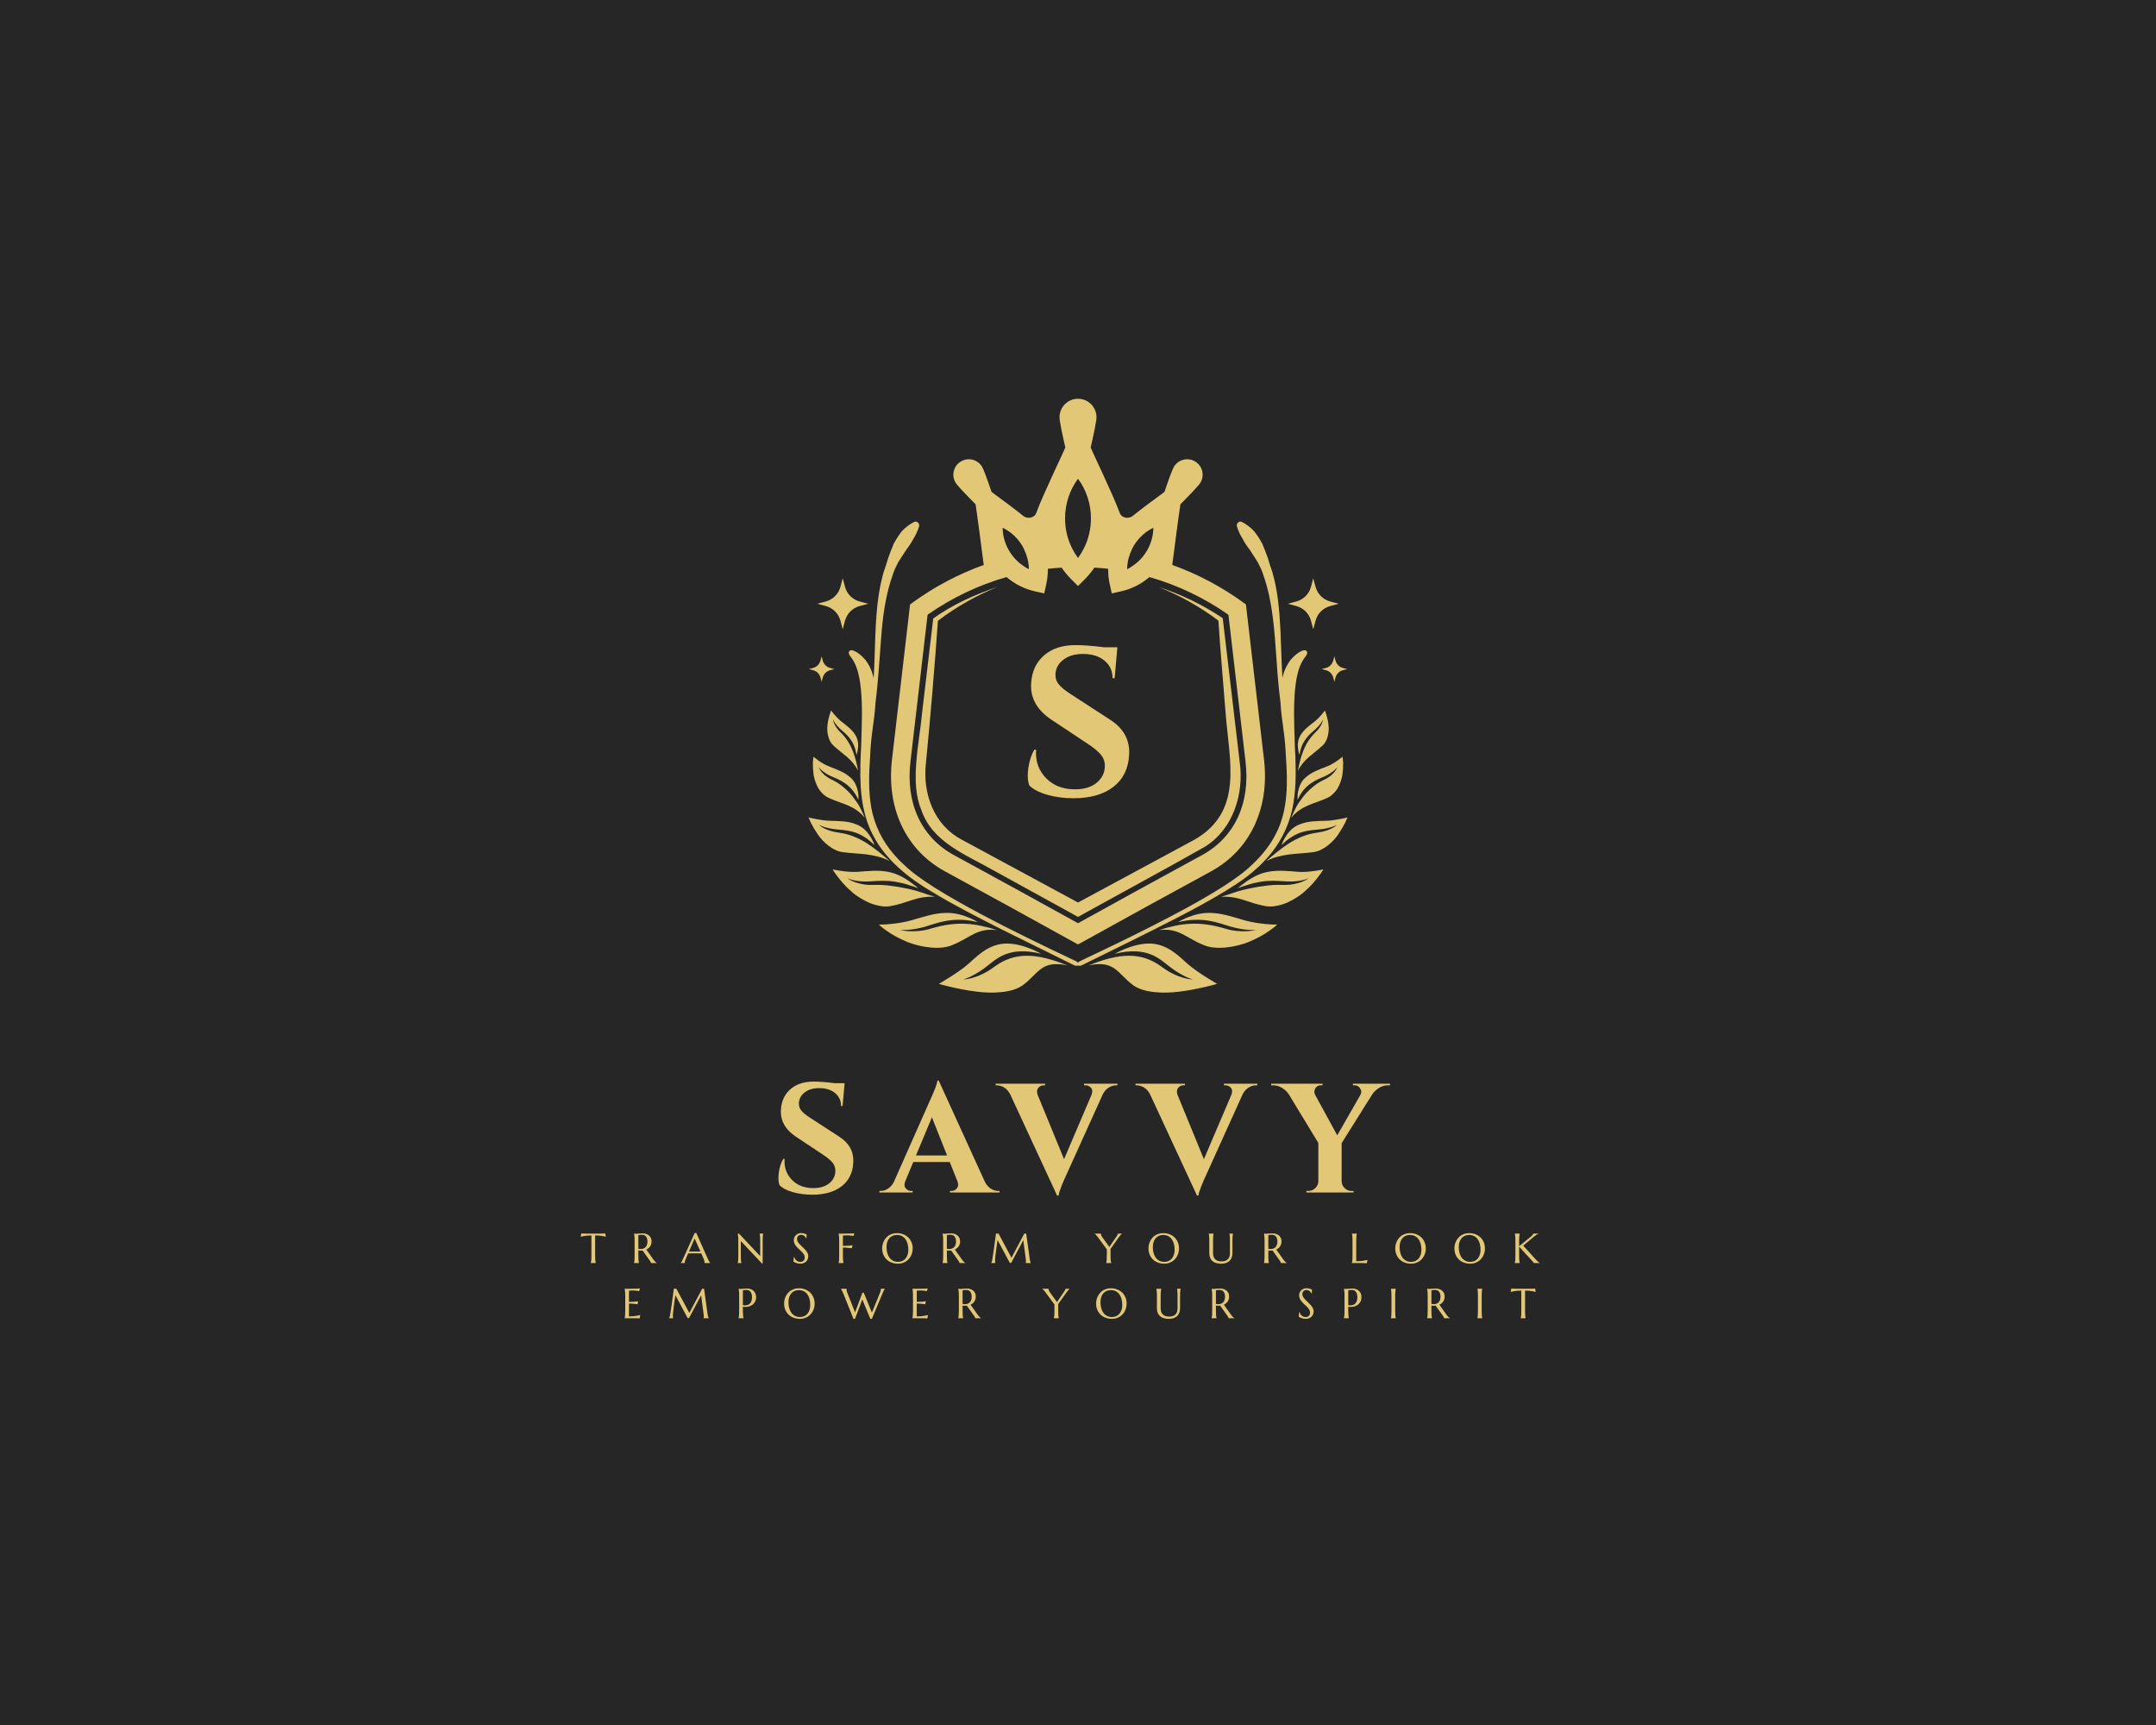 <svg xml:space="preserve" viewBox="0 0 1280 1024" height="1024" width="1280" version="1.1" xmlns:xlink="http://www.w3.org/1999/xlink" xmlns="http://www.w3.org/2000/svg">
<desc>Created with Fabric.js 5.3.0</desc>
<defs>
</defs>
<g id="background-logo" transform="matrix(1 0 0 1 640 512)">
<rect height="1024" width="1280" ry="0" rx="0" y="-512" x="-640" paint-order="stroke" style="stroke: none; stroke-width: 0; stroke-dasharray: none; stroke-linecap: butt; stroke-dashoffset: 0; stroke-linejoin: miter; stroke-miterlimit: 4; fill: rgb(37,38,37); fill-rule: nonzero; opacity: 1;"></rect>
</g>
<g id="logo-logo" transform="matrix(1.921 0 0 1.921 640 412.968)">
<g paint-order="stroke" style="">
		<g transform="matrix(1.835 0 0 1.835 0 18.974)">
<path stroke-linecap="round" d="M 12.68 59.984 C 12.68 59.984 12.886 59.52 12.934 58.875 C 13.038 58.251 12.978 57.439 12.531 56.663 C 11.95 55.705 11.079 55.077 10.135 54.339 C 9.744 54.032 9.303 53.573 8.969 53.183 C 8.633 52.792 8.417 52.494 8.417 52.494 C 8.417 52.494 8.297 52.76 8.17 53.21 C 8.038 53.66 7.866 54.264 7.808 54.952 C 7.742 55.486 7.755 56.142 7.925 56.776 C 8.071 57.407 8.366 58.001 8.824 58.415 C 9.573 59.096 10.348 59.675 11.116 60.335 C 11.868 60.998 12.498 61.714 12.981 62.662 C 12.539 60.464 11.955 58.059 10.046 56.217 C 9.405 55.611 9.077 55.048 8.91 54.642 C 8.757 54.247 8.761 54.011 8.761 54.011 C 8.85 54.285 9.208 54.917 9.983 55.625 C 10.938 56.466 12.378 57.531 12.68 59.984 z M 8.309 63.514 C 9.762 64.146 11.826 64.832 13.012 67.544 C 13.012 67.544 13.017 67.392 13.023 67.143 C 13.029 66.894 13.016 66.551 12.943 66.17 C 12.759 65.415 12.523 64.499 11.657 63.766 C 10.66 62.871 9.447 62.45 8.062 61.91 C 7.488 61.685 6.804 61.29 6.31 60.936 C 5.807 60.585 5.448 60.279 5.448 60.279 C 5.448 60.279 5.39 60.672 5.342 61.273 C 5.346 61.881 5.376 62.706 5.501 63.547 C 5.652 64.212 5.917 64.983 6.305 65.657 C 6.737 66.328 7.321 66.893 7.977 67.195 C 9.052 67.708 10.232 68.034 11.304 68.503 C 12.381 68.977 13.31 69.595 14.093 70.568 C 13.839 69.937 13.541 69.308 13.22 68.698 C 12.901 68.089 12.447 67.532 12.037 66.968 C 11.61 66.416 11.09 65.898 10.515 65.427 C 9.977 64.955 9.349 64.532 8.622 64.188 C 7.614 63.721 7.043 63.175 6.733 62.751 C 6.415 62.33 6.33 62.036 6.33 62.036 C 6.544 62.343 7.183 62.973 8.309 63.514 z M 14.408 76.732 C 15.715 76.911 17.034 77.197 18.302 77.854 C 15.942 75.84 13.358 73.548 9.74 73.066 C 7.296 72.749 6.394 71.759 6.394 71.759 C 6.764 71.971 7.723 72.341 9.15 72.497 C 9.986 72.588 11.073 72.623 12.203 72.957 C 12.768 73.123 13.342 73.365 13.904 73.726 C 14.515 74.077 15.113 74.546 15.712 75.176 C 15.712 75.176 15.539 74.514 15.055 73.77 C 14.58 73.03 13.914 72.164 12.714 71.691 C 11.311 71.1 9.824 71.11 8.144 71.062 C 7.436 71.04 6.553 70.908 5.851 70.774 C 5.146 70.64 4.613 70.506 4.613 70.506 C 4.613 70.506 4.767 70.853 5.006 71.396 C 5.281 71.943 5.715 72.689 6.22 73.43 C 7.066 74.634 8.658 76.123 10.345 76.344 C 11.689 76.532 13.056 76.567 14.408 76.732 z M 18.2 85.468 C 21.424 84.951 22.685 83.719 25.902 83.861 C 24.163 83.388 23.552 83.003 21.623 82.57 C 20.649 82.373 19.675 82.164 18.644 82.046 C 17.66 81.895 16.616 81.823 15.542 81.871 C 14.128 81.919 13.002 81.629 12.247 81.334 C 11.509 81.037 11.18 80.747 11.18 80.747 C 11.648 80.979 12.918 81.343 14.616 81.288 C 15.611 81.253 16.776 81.11 18.186 81.207 C 18.891 81.25 19.579 81.397 20.414 81.57 C 20.82 81.665 21.237 81.786 21.664 81.939 C 22.112 82.072 22.589 82.221 23.073 82.416 C 23.073 82.416 22.929 82.273 22.67 82.064 C 22.403 81.863 22.034 81.586 21.614 81.271 C 20.733 80.681 19.606 79.985 18.149 79.691 C 17.262 79.506 16.398 79.463 15.522 79.487 C 14.677 79.504 13.808 79.598 12.87 79.663 C 12.086 79.719 11.03 79.64 10.161 79.515 C 9.305 79.395 8.678 79.253 8.678 79.253 C 8.678 79.253 8.911 79.706 9.47 80.411 C 10.004 81.114 10.75 82.045 11.793 82.935 C 12.541 83.65 13.707 84.368 14.832 84.874 C 16.02 85.357 17.241 85.597 18.2 85.468 z M 36.368 89.477 C 32.664 88.297 29.676 87.93 25.416 89.166 C 23.82 89.675 22.46 89.717 21.502 89.661 C 20.536 89.611 20.025 89.417 20.025 89.417 C 20.7 89.518 22.315 89.44 24.224 88.911 C 26.383 88.26 28.958 87.133 33.13 88.137 C 33.13 88.137 32.427 87.673 31.389 87.278 C 30.368 86.875 29.036 86.502 27.495 86.59 C 25.562 86.658 23.867 87.291 21.788 87.871 C 20.876 88.13 19.573 88.334 18.462 88.445 C 17.327 88.567 16.457 88.541 16.457 88.541 C 16.457 88.541 16.905 89.012 17.751 89.569 C 18.596 90.202 19.85 90.888 21.258 91.479 C 23.543 92.383 26.83 92.877 28.835 91.992 C 31.901 90.758 32.984 89.064 36.368 89.477 z M 35.868 95.683 C 33.042 97.783 30.677 97.785 30.677 97.785 C 31.378 97.592 32.885 96.926 34.532 95.662 C 36.303 94.313 38.294 92.131 43.785 93.458 C 43.785 93.458 42.728 92.836 41.303 92.352 C 39.904 91.87 38.124 91.508 36.537 91.912 C 34.471 92.428 33.182 93.688 31.495 95.197 C 29.945 96.583 26.564 98.533 26.564 98.533 C 26.564 98.533 29.653 99.435 32.93 99.841 C 35.502 100.163 38.877 100.086 40.689 98.765 C 43.345 96.84 43.744 94.458 48.218 95.423 C 43.067 93.347 39.377 93.074 35.868 95.683 z M 9.991 37.373 L 10.376 38.819 L 10.761 37.373 C 11.082 36.168 12.024 35.227 13.229 34.906 L 14.674 34.521 L 13.229 34.135 C 12.024 33.814 11.082 32.873 10.761 31.668 L 10.376 30.222 L 9.991 31.668 C 9.669 32.873 8.728 33.814 7.523 34.135 L 6.078 34.521 L 7.523 34.906 C 8.728 35.227 9.669 36.168 9.991 37.373 z M 6.626 46.944 L 6.819 47.667 L 7.012 46.944 C 7.172 46.342 7.643 45.871 8.245 45.711 L 8.968 45.518 L 8.245 45.325 C 7.643 45.165 7.172 44.694 7.012 44.092 L 6.819 43.369 L 6.626 44.092 C 6.466 44.694 5.995 45.165 5.393 45.325 L 4.67 45.518 L 5.393 45.711 C 5.995 45.871 6.466 46.342 6.626 46.944 z M 89.954 56.217 C 88.045 58.059 87.461 60.464 87.019 62.662 C 87.502 61.714 88.132 60.998 88.884 60.335 C 89.652 59.675 90.427 59.096 91.176 58.415 C 91.634 58.001 91.929 57.407 92.075 56.776 C 92.245 56.142 92.258 55.486 92.192 54.952 C 92.134 54.264 91.962 53.66 91.83 53.21 C 91.703 52.76 91.583 52.494 91.583 52.494 C 91.583 52.494 91.367 52.792 91.031 53.183 C 90.697 53.573 90.256 54.032 89.865 54.339 C 88.921 55.077 88.05 55.705 87.469 56.663 C 87.022 57.439 86.962 58.251 87.066 58.875 C 87.114 59.52 87.32 59.984 87.32 59.984 C 87.622 57.531 89.062 56.466 90.017 55.625 C 90.792 54.917 91.15 54.285 91.239 54.011 C 91.239 54.011 91.243 54.247 91.09 54.642 C 90.923 55.048 90.595 55.611 89.954 56.217 z M 91.378 64.188 C 90.651 64.532 90.023 64.955 89.485 65.427 C 88.91 65.898 88.39 66.416 87.963 66.968 C 87.553 67.532 87.099 68.089 86.78 68.698 C 86.459 69.308 86.161 69.937 85.907 70.568 C 86.69 69.595 87.619 68.977 88.696 68.503 C 89.768 68.034 90.948 67.708 92.023 67.195 C 92.679 66.893 93.263 66.328 93.695 65.657 C 94.083 64.983 94.348 64.212 94.499 63.547 C 94.624 62.706 94.654 61.881 94.658 61.273 C 94.61 60.672 94.552 60.279 94.552 60.279 C 94.552 60.279 94.193 60.585 93.69 60.936 C 93.196 61.29 92.512 61.685 91.938 61.91 C 90.553 62.45 89.34 62.871 88.343 63.766 C 87.477 64.499 87.241 65.415 87.057 66.17 C 86.984 66.551 86.971 66.894 86.977 67.143 C 86.983 67.392 86.988 67.544 86.988 67.544 C 88.174 64.832 90.238 64.146 91.691 63.514 C 92.817 62.973 93.456 62.343 93.67 62.036 C 93.67 62.036 93.585 62.33 93.267 62.751 C 92.957 63.175 92.386 63.721 91.378 64.188 z M 94.149 70.774 C 93.447 70.908 92.564 71.04 91.856 71.062 C 90.176 71.11 88.689 71.1 87.286 71.691 C 86.086 72.164 85.42 73.03 84.945 73.77 C 84.461 74.514 84.288 75.176 84.288 75.176 C 84.887 74.546 85.485 74.077 86.096 73.726 C 86.658 73.365 87.232 73.123 87.797 72.957 C 88.927 72.623 90.014 72.588 90.85 72.497 C 92.277 72.341 93.236 71.971 93.606 71.759 C 93.606 71.759 92.704 72.749 90.26 73.066 C 86.642 73.548 84.058 75.84 81.698 77.854 C 82.966 77.197 84.285 76.911 85.592 76.732 C 86.944 76.567 88.311 76.532 89.655 76.344 C 91.342 76.123 92.934 74.634 93.78 73.43 C 94.285 72.689 94.719 71.943 94.994 71.396 C 95.233 70.853 95.387 70.506 95.387 70.506 C 95.387 70.506 94.854 70.64 94.149 70.774 z M 87.13 79.663 C 86.192 79.598 85.323 79.504 84.478 79.487 C 83.602 79.463 82.738 79.506 81.851 79.691 C 80.394 79.985 79.267 80.681 78.386 81.271 C 77.966 81.586 77.597 81.863 77.33 82.064 C 77.071 82.273 76.927 82.416 76.927 82.416 C 77.411 82.221 77.888 82.072 78.336 81.939 C 78.763 81.786 79.18 81.665 79.586 81.57 C 80.421 81.397 81.109 81.25 81.814 81.207 C 83.224 81.11 84.389 81.253 85.384 81.288 C 87.082 81.343 88.352 80.979 88.82 80.747 C 88.82 80.747 88.491 81.037 87.753 81.334 C 86.998 81.629 85.872 81.919 84.458 81.871 C 83.384 81.823 82.34 81.895 81.356 82.046 C 80.325 82.164 79.351 82.373 78.377 82.57 C 76.448 83.003 75.837 83.388 74.098 83.861 C 77.315 83.719 78.576 84.951 81.8 85.468 C 82.759 85.597 83.98 85.357 85.168 84.874 C 86.293 84.368 87.459 83.65 88.207 82.935 C 89.25 82.045 89.996 81.114 90.53 80.411 C 91.089 79.706 91.322 79.253 91.322 79.253 C 91.322 79.253 90.695 79.395 89.839 79.515 C 88.97 79.64 87.914 79.719 87.13 79.663 z M 81.538 88.445 C 80.427 88.334 79.124 88.13 78.212 87.871 C 76.133 87.291 74.438 86.658 72.505 86.59 C 70.964 86.502 69.632 86.875 68.611 87.278 C 67.573 87.673 66.87 88.137 66.87 88.137 C 71.042 87.133 73.617 88.26 75.776 88.911 C 77.685 89.44 79.3 89.518 79.975 89.417 C 79.975 89.417 79.464 89.611 78.498 89.661 C 77.54 89.717 76.18 89.675 74.584 89.166 C 70.324 87.93 67.336 88.297 63.632 89.477 C 67.016 89.064 68.099 90.758 71.165 91.992 C 73.17 92.877 76.457 92.383 78.742 91.479 C 80.15 90.888 81.404 90.202 82.249 89.569 C 83.095 89.012 83.543 88.541 83.543 88.541 C 83.543 88.541 82.673 88.567 81.538 88.445 z M 63.463 91.912 C 61.876 91.508 60.096 91.87 58.697 92.352 C 57.272 92.836 56.215 93.458 56.215 93.458 C 61.706 92.131 63.697 94.313 65.468 95.662 C 67.115 96.926 68.622 97.592 69.323 97.785 C 69.323 97.785 66.958 97.783 64.132 95.683 C 60.623 93.074 56.933 93.347 51.782 95.423 C 56.256 94.458 56.655 96.84 59.311 98.765 C 61.123 100.086 64.498 100.163 67.07 99.841 C 70.347 99.435 73.436 98.533 73.436 98.533 C 73.436 98.533 70.055 96.583 68.505 95.197 C 66.818 93.688 65.529 92.428 63.463 91.912 z M 74.701 82.976 C 75.985 82.183 77.26 81.37 78.477 80.449 C 79.083 79.982 79.674 79.494 80.228 78.967 C 80.809 78.469 81.323 77.897 81.85 77.338 C 83.915 75.059 85.406 72.209 86.077 69.175 C 86.732 66.136 86.718 63.041 86.603 60.036 C 86.5 58.527 86.48 56.996 86.429 55.476 C 86.387 53.966 86.372 52.478 86.425 51.034 C 86.479 49.591 86.593 48.193 86.854 46.893 C 87.116 45.588 87.515 44.395 88.377 43.327 C 88.846 42.744 88.573 42.075 87.711 42.452 C 86.943 42.786 86.296 43.375 85.749 44.039 C 85.254 44.729 84.85 45.496 84.612 46.288 C 84.534 46.532 84.484 46.777 84.426 47.023 C 84.269 44.341 84.225 41.648 84.094 38.941 C 83.925 35.702 83.671 32.404 82.738 29.19 C 82.469 28.395 82.181 27.602 81.959 26.778 C 81.679 25.978 81.358 25.184 81.026 24.393 C 80.628 23.641 80.161 22.923 79.63 22.264 C 79.05 21.646 78.353 21.127 77.579 20.73 C 77.143 20.512 76.635 21.001 76.762 21.466 C 76.996 22.299 77.355 22.987 77.757 23.638 C 78.105 24.325 78.551 24.939 79.012 25.558 C 79.406 26.213 79.872 26.843 80.273 27.519 C 80.618 28.219 81.001 28.919 81.216 29.681 C 82.792 34.13 83.087 39.013 83.431 43.841 C 83.589 46.293 83.79 48.754 84.109 51.203 C 84.186 52.708 84.398 54.177 84.594 55.625 C 84.805 57.113 84.944 58.604 85.005 60.119 C 85.331 64.546 85.4 69.082 83.453 73.018 C 82.505 74.971 81.143 76.72 79.553 78.244 C 77.984 79.788 76.141 81.055 74.257 82.258 C 70.473 84.649 66.486 86.742 62.486 88.788 C 58.478 90.825 54.424 92.776 50.356 94.698 C 50.182 94.781 50.072 94.875 49.997 94.969 C 49.922 94.873 49.812 94.777 49.644 94.698 C 44.218 92.142 38.819 89.526 33.527 86.717 C 30.886 85.307 28.271 83.846 25.749 82.254 C 24.497 81.448 23.258 80.62 22.101 79.704 C 21.528 79.243 20.973 78.764 20.451 78.244 C 19.901 77.754 19.425 77.197 18.935 76.654 C 17.016 74.442 15.728 71.763 15.194 68.913 C 14.678 66.051 14.789 63.092 14.995 60.119 C 15.056 58.604 15.195 57.114 15.406 55.625 C 15.601 54.183 15.812 52.721 15.89 51.223 C 16.409 47.157 16.602 43.055 16.945 39.015 C 17.23 35.814 17.74 32.638 18.785 29.681 C 18.999 28.92 19.382 28.22 19.727 27.519 C 20.128 26.843 20.594 26.213 20.988 25.557 C 21.449 24.939 21.895 24.325 22.243 23.638 C 22.645 22.987 23.004 22.299 23.238 21.466 C 23.367 21.003 22.859 20.514 22.421 20.729 C 21.647 21.128 20.95 21.647 20.369 22.264 C 19.839 22.923 19.372 23.642 18.974 24.394 C 18.642 25.184 18.321 25.978 18.042 26.778 C 17.819 27.602 17.531 28.394 17.262 29.19 C 15.89 34.03 15.912 38.97 15.733 43.796 C 15.702 44.888 15.653 45.979 15.586 47.069 C 15.525 46.808 15.471 46.547 15.388 46.287 C 15.149 45.496 14.746 44.728 14.251 44.039 C 13.703 43.375 13.057 42.786 12.289 42.452 C 11.429 42.073 11.155 42.741 11.623 43.327 C 12.485 44.396 12.884 45.588 13.146 46.894 C 13.407 48.193 13.521 49.592 13.575 51.035 C 13.628 52.479 13.613 53.966 13.571 55.476 C 13.52 56.996 13.5 58.527 13.397 60.036 C 13.319 62.293 13.273 64.587 13.547 66.886 C 13.817 69.176 14.396 71.484 15.501 73.543 C 17.677 77.712 21.442 80.68 25.3 82.969 C 29.173 85.313 33.191 87.355 37.209 89.391 L 49.316 95.377 C 49.644 95.537 49.881 95.519 50.005 95.421 C 50.14 95.513 50.38 95.527 50.684 95.377 C 56.063 92.716 61.465 90.103 66.803 87.346 C 69.469 85.961 72.119 84.538 74.701 82.976 z M 89.239 37.373 L 89.624 38.819 L 90.009 37.373 C 90.331 36.168 91.272 35.227 92.477 34.906 L 93.922 34.521 L 92.477 34.135 C 91.272 33.814 90.331 32.873 90.009 31.668 L 89.624 30.222 L 89.239 31.668 C 88.918 32.873 87.976 33.814 86.771 34.135 L 85.326 34.521 L 86.771 34.906 C 87.976 35.227 88.918 36.168 89.239 37.373 z M 93.374 44.092 L 93.181 43.369 L 92.988 44.092 C 92.828 44.694 92.357 45.165 91.755 45.325 L 91.032 45.518 L 91.755 45.711 C 92.357 45.871 92.828 46.342 92.988 46.944 L 93.181 47.667 L 93.374 46.944 C 93.534 46.342 94.005 45.871 94.607 45.711 L 95.33 45.518 L 94.607 45.325 C 94.005 45.165 93.534 44.694 93.374 44.092 z" transform="translate(-50, -60.338)" paint-order="stroke" style="stroke: none; stroke-width: 1; stroke-dasharray: none; stroke-linecap: butt; stroke-dashoffset: 0; stroke-linejoin: miter; stroke-miterlimit: 4; fill: rgb(226,199,119); fill-rule: nonzero; opacity: 1;"></path>
</g>
		<g transform="matrix(1.835 0 0 1.835 0 -7.437)">
<path stroke-linecap="round" d="M 81.321 60.699 C 80.308 52.011 79.295 43.322 78.282 34.634 C 78.18 34.56 78.078 34.486 77.977 34.412 C 74.185 31.643 70.107 29.505 65.876 27.986 C 66.108 26.182 66.97 19.51 67.253 17.764 C 68.848 16.164 70.292 14.661 70.602 14.161 C 71.358 12.938 70.98 11.335 69.758 10.579 C 68.536 9.822 66.932 10.2 66.176 11.422 C 65.883 11.896 65.239 13.682 64.56 15.688 C 62.349 17.297 60.01 19.067 59.274 19.69 C 58.553 20.296 57.412 20.097 57.066 19.311 C 55.869 16.039 52.25 8.629 52.177 8.277 L 52.12 8.277 C 52.672 5.886 53.115 3.764 53.115 3.115 C 53.115 1.395 51.72 0 50 0 C 48.28 0 46.885 1.395 46.885 3.115 C 46.885 3.764 47.328 5.886 47.88 8.277 L 47.823 8.277 C 47.75 8.629 44.131 16.039 42.934 19.311 C 42.588 20.097 41.447 20.296 40.726 19.69 C 39.99 19.067 37.651 17.297 35.44 15.688 C 34.761 13.682 34.117 11.896 33.824 11.422 C 33.068 10.2 31.464 9.822 30.242 10.579 C 29.02 11.335 28.642 12.938 29.398 14.161 C 29.708 14.661 31.152 16.164 32.747 17.764 C 33.03 19.51 33.892 26.182 34.124 27.986 C 34.124 27.986 34.124 27.986 34.124 27.986 C 29.893 29.505 25.816 31.642 22.023 34.412 L 21.718 34.634 C 20.705 43.322 19.692 52.011 18.679 60.699 C 17.695 68.886 20.954 76.002 27.671 79.63 C 34.773 83.498 42.218 87.576 50 91.896 C 57.782 87.576 65.227 83.498 72.329 79.63 C 79.047 76.002 82.305 68.886 81.321 60.699 z M 58.373 27.558 C 58.454 27.047 58.6 26.548 58.783 26.059 C 58.784 26.056 58.786 26.052 58.787 26.049 C 58.976 25.545 59.2 25.051 59.495 24.586 C 60.288 23.333 61.393 22.353 62.694 21.722 C 62.674 23.493 62.041 25.17 60.973 26.515 C 60.969 26.52 60.966 26.525 60.963 26.529 C 60.581 27.008 60.139 27.437 59.652 27.818 C 59.224 28.153 58.771 28.459 58.272 28.702 C 58.276 28.317 58.313 27.936 58.373 27.558 z M 50 13.467 C 51.415 15.393 52.18 17.709 52.18 20.144 C 52.18 21.941 51.76 23.673 50.973 25.231 C 50.971 25.234 50.97 25.237 50.969 25.239 C 50.698 25.774 50.385 26.289 50.029 26.778 C 50.019 26.792 50.01 26.807 50 26.82 C 49.99 26.807 49.981 26.792 49.971 26.778 C 49.615 26.289 49.302 25.774 49.031 25.239 C 49.03 25.237 49.029 25.234 49.027 25.231 C 48.24 23.673 47.82 21.941 47.82 20.144 C 47.82 17.709 48.585 15.393 50 13.467 z M 40.505 24.586 C 40.8 25.051 41.024 25.545 41.213 26.049 C 41.214 26.052 41.216 26.056 41.217 26.059 C 41.4 26.548 41.546 27.047 41.627 27.558 C 41.687 27.936 41.724 28.317 41.728 28.702 C 41.229 28.459 40.776 28.153 40.348 27.818 C 39.861 27.437 39.419 27.008 39.037 26.529 C 39.034 26.525 39.031 26.52 39.027 26.515 C 37.959 25.17 37.326 23.493 37.306 21.722 C 38.607 22.353 39.712 23.333 40.505 24.586 z M 70.832 76.881 C 63.036 81.127 56.368 84.787 50 88.317 C 43.63 84.786 36.962 81.126 29.158 76.876 C 23.625 73.888 20.938 68.127 21.788 61.061 L 24.667 36.369 C 28.785 33.493 33.268 31.367 37.968 30.026 C 39.298 31.171 40.917 32.018 42.746 32.428 L 44.309 32.779 L 44.659 31.216 C 44.852 30.358 44.929 29.494 44.918 28.635 C 45.685 28.547 46.457 28.485 47.231 28.436 C 47.717 29.13 48.256 29.792 48.867 30.403 L 50 31.535 L 51.133 30.403 C 51.744 29.792 52.283 29.13 52.769 28.436 C 53.543 28.485 54.315 28.547 55.082 28.635 C 55.071 29.494 55.148 30.358 55.341 31.216 L 55.691 32.779 L 57.254 32.428 C 59.083 32.018 60.701 31.171 62.032 30.026 C 66.732 31.367 71.215 33.494 75.333 36.369 L 78.213 61.072 C 79.062 68.127 76.375 73.888 70.832 76.881 z M 76.282 53.095 L 74.386 37.028 C 74.386 37.007 74.375 36.969 74.376 36.945 L 74.329 36.914 C 70.977 34.681 67.323 32.908 63.499 31.677 C 67.145 33.11 70.558 35.042 73.647 37.361 C 73.988 42.669 74.479 47.959 74.889 53.259 C 75.516 61.117 77.884 69.593 69.542 74.292 C 67.945 75.164 64.945 76.769 63.321 77.65 L 50.001 84.831 C 48.377 83.954 36.68 77.632 36.68 77.632 C 35.06 76.756 32.046 75.131 30.46 74.268 C 25.758 71.841 23.779 66.456 24.394 61.304 C 25.15 53.597 25.865 45.089 26.406 37.388 C 29.472 35.063 32.865 33.123 36.496 31.677 C 32.682 32.943 28.869 34.665 25.617 37.001 C 25.617 37.001 23.72 53.075 23.72 53.075 C 23.299 57.791 21.648 64.627 23.585 69.163 C 25.386 74.664 31.122 76.77 35.719 79.394 L 49.897 87.199 L 50 87.256 C 50 87.256 50.103 87.199 50.103 87.2 C 55.021 84.461 66.624 78.168 71.353 75.454 C 76.141 72.496 77.998 66.495 77.23 61.129 L 76.282 53.095 z" transform="translate(-50, -45.948)" paint-order="stroke" style="stroke: none; stroke-width: 1; stroke-dasharray: none; stroke-linecap: butt; stroke-dashoffset: 0; stroke-linejoin: miter; stroke-miterlimit: 4; fill: rgb(226,199,119); fill-rule: nonzero; opacity: 1;"></path>
</g>
</g>
</g>
<g id="text-logo" transform="matrix(1.921 0 0 1.921 643.689 675.605)">
<g paint-order="stroke" style="">
		<g id="text-logo-path-0" transform="matrix(1 0 0 1 0 0)">
<path stroke-linecap="round" d="M 2.53 -6.28 L 2.53 -6.28 Q 2.91 -8.77 3.89 -10.38 L 3.89 -10.38 L 4.31 -10.38 Q 4.29 -10.01 4.27 -9.63 L 4.27 -9.63 Q 4.27 -6.28 6.56 -3.91 L 6.56 -3.91 Q 9.05 -1.36 13.15 -1.36 L 13.15 -1.36 Q 13.27 -1.36 13.36 -1.36 L 13.36 -1.36 Q 16.43 -1.41 18.21 -2.93 Q 19.99 -4.45 19.99 -6.75 L 19.99 -6.75 Q 19.99 -8.16 19.09 -9.25 Q 18.19 -10.34 16.15 -11.7 L 16.15 -11.7 L 7.78 -17.25 Q 3.14 -20.37 3.14 -24.94 L 3.14 -24.94 Q 3.14 -25.41 3.19 -25.88 L 3.19 -25.88 Q 3.49 -29.67 6.16 -31.97 Q 8.84 -34.27 13.29 -34.27 L 13.29 -34.27 Q 15.96 -34.27 19.83 -33.77 L 19.83 -33.77 L 22.85 -33.77 L 22.22 -26.72 L 21.75 -26.72 Q 21.75 -29.2 19.9 -30.73 Q 18.05 -32.25 15 -32.25 L 15 -32.25 Q 12.23 -32.25 10.52 -30.94 Q 8.81 -29.63 8.72 -27.63 L 8.72 -27.63 Q 8.72 -27.54 8.72 -27.42 L 8.72 -27.42 Q 8.72 -26.23 9.47 -25.31 L 9.47 -25.31 Q 10.31 -24.3 12.05 -23.18 L 12.05 -23.18 L 21.21 -17.23 Q 25.55 -14.44 25.55 -9.87 L 25.55 -9.87 Q 25.55 -9.56 25.52 -9.26 L 25.52 -9.26 Q 25.31 -4.57 21.96 -1.95 Q 18.61 0.68 12.84 0.68 L 12.84 0.68 Q 9.59 0.68 6.82 -0.12 Q 4.05 -0.91 2.74 -2.25 L 2.74 -2.25 Q 2.39 -3.19 2.39 -4.48 L 2.39 -4.48 Q 2.39 -5.3 2.53 -6.28 Z M 43.88 0 L 33.59 0 L 33.59 -0.47 L 34.01 -0.47 Q 35.11 -0.47 36.22 -1.16 Q 37.32 -1.85 38.04 -3.19 L 38.04 -3.19 L 49.15 -28.27 Q 49.74 -29.46 50.59 -31.57 Q 51.45 -33.68 51.52 -34.57 L 51.52 -34.57 L 51.94 -34.57 L 66.22 -3.26 Q 66.94 -1.88 68.06 -1.17 Q 69.17 -0.47 70.32 -0.47 L 70.32 -0.47 L 70.72 -0.47 L 70.72 0 L 55.41 0 L 55.41 -0.47 L 55.83 -0.47 Q 56.91 -0.47 57.57 -1.31 L 57.57 -1.31 Q 57.94 -1.78 57.94 -2.41 L 57.94 -2.41 Q 57.94 -2.91 57.71 -3.49 L 57.71 -3.49 L 55.34 -9.42 L 44.07 -9.42 L 41.61 -3.49 Q 41.35 -2.88 41.35 -2.39 L 41.35 -2.39 Q 41.35 -1.78 41.72 -1.31 L 41.72 -1.31 Q 42.4 -0.47 43.46 -0.47 L 43.46 -0.47 L 43.88 -0.47 L 43.88 0 Z M 49.83 -23.23 L 44.91 -11.44 L 54.52 -11.44 L 49.83 -23.23 Z M 69.9 -33.12 L 69.53 -33.12 L 69.53 -33.61 L 84.81 -33.61 L 84.81 -33.12 L 84.38 -33.12 Q 83.33 -33.14 82.7 -32.3 L 82.7 -32.3 Q 82.32 -31.83 82.32 -31.17 L 82.32 -31.17 Q 82.32 -30.7 82.53 -30.12 L 82.53 -30.12 L 90.67 -10.29 L 99.13 -30.12 Q 99.38 -30.73 99.38 -31.24 L 99.38 -31.24 Q 99.41 -31.88 99.03 -32.3 L 99.03 -32.3 Q 98.38 -33.14 97.28 -33.12 L 97.28 -33.12 L 96.85 -33.12 L 96.85 -33.61 L 107.17 -33.61 L 107.17 -33.12 L 106.74 -33.12 Q 105.62 -33.12 104.52 -32.45 Q 103.42 -31.78 102.69 -30.45 L 102.69 -30.45 L 91.32 -5.32 Q 90.76 -4.17 89.9 -2.05 Q 89.05 0.07 88.98 0.96 L 88.98 0.96 L 88.53 0.96 L 74 -30.38 Q 73.28 -31.76 72.16 -32.44 Q 71.05 -33.12 69.9 -33.12 L 69.9 -33.12 Z M 113.12 -33.12 L 112.75 -33.12 L 112.75 -33.61 L 128.03 -33.61 L 128.03 -33.12 L 127.61 -33.12 Q 126.55 -33.14 125.92 -32.3 L 125.92 -32.3 Q 125.55 -31.83 125.55 -31.17 L 125.55 -31.17 Q 125.55 -30.7 125.76 -30.12 L 125.76 -30.12 L 133.89 -10.29 L 142.35 -30.12 Q 142.61 -30.73 142.61 -31.24 L 142.61 -31.24 Q 142.63 -31.88 142.26 -32.3 L 142.26 -32.3 Q 141.6 -33.14 140.5 -33.12 L 140.5 -33.12 L 140.08 -33.12 L 140.08 -33.61 L 150.39 -33.61 L 150.39 -33.12 L 149.97 -33.12 Q 148.84 -33.12 147.74 -32.45 Q 146.64 -31.78 145.91 -30.45 L 145.91 -30.45 L 134.55 -5.32 Q 133.98 -4.17 133.13 -2.05 Q 132.27 0.07 132.2 0.96 L 132.2 0.96 L 131.76 0.96 L 117.23 -30.38 Q 116.5 -31.76 115.39 -32.44 Q 114.27 -33.12 113.12 -33.12 L 113.12 -33.12 Z M 155.34 -33.12 L 154.68 -33.12 L 154.68 -33.61 L 170.55 -33.61 L 170.55 -33.12 L 169.94 -33.12 Q 168.89 -33.12 168.32 -32.16 L 168.32 -32.16 Q 168.02 -31.64 168.02 -31.13 L 168.02 -31.13 Q 168.02 -30.66 168.28 -30.16 L 168.28 -30.16 L 175.1 -17.67 L 182.25 -30.14 Q 182.53 -30.61 182.53 -31.08 L 182.53 -31.08 Q 182.53 -31.59 182.2 -32.11 L 182.2 -32.11 Q 181.59 -33.12 180.56 -33.12 L 180.56 -33.12 L 179.95 -33.12 L 179.95 -33.61 L 191.41 -33.61 L 191.41 -33.12 L 190.73 -33.12 Q 189.3 -33.12 188 -32.31 Q 186.7 -31.5 185.9 -30.3 L 185.9 -30.3 L 176.46 -15.26 L 176.46 -3.49 Q 176.48 -2.25 177.37 -1.36 Q 178.26 -0.47 179.53 -0.47 L 179.53 -0.47 L 180.14 -0.47 L 180.14 0 L 165.56 0 L 165.56 -0.47 L 166.17 -0.47 Q 167.41 -0.47 168.32 -1.35 Q 169.24 -2.23 169.26 -3.47 L 169.26 -3.47 L 169.26 -15.3 L 160.1 -30.38 Q 159.35 -31.52 158.05 -32.32 Q 156.75 -33.12 155.34 -33.12 L 155.34 -33.12 Z" transform="translate(-96.9, 16.805)" paint-order="stroke" style="stroke: none; stroke-width: 0; stroke-dasharray: none; stroke-linecap: butt; stroke-dashoffset: 0; stroke-linejoin: miter; stroke-miterlimit: 4; fill: rgb(226,199,119); fill-rule: nonzero; opacity: 1;"></path>
</g>
</g>
</g>
<g id="tagline-f84c86af-5d90-490a-b632-dcde48979270-logo" transform="matrix(1.921 0 0 1.921 629.498 757.422)">
<g paint-order="stroke" style="">
		<g id="tagline-f84c86af-5d90-490a-b632-dcde48979270-logo-path-0" transform="matrix(1 0 0 1 5.684342e-14 -8.522)">
<path stroke-linecap="round" d="M 3.3 -2.48 L 3.3 -8.54 Q 2.55 -8.54 1.95 -8.48 Q 1.35 -8.41 0.91 -8.33 L 0.91 -8.33 Q 0.4 -8.24 0 -8.13 L 0 -8.13 L 0.18 -9.15 Q 0.26 -9.15 0.41 -9.14 Q 0.56 -9.13 0.75 -9.13 Q 0.94 -9.12 1.15 -9.12 Q 1.35 -9.12 1.54 -9.11 Q 1.72 -9.11 1.86 -9.11 Q 2.01 -9.1 2.07 -9.1 L 2.07 -9.1 L 5.69 -9.1 Q 5.76 -9.1 5.9 -9.11 Q 6.04 -9.11 6.23 -9.11 Q 6.41 -9.12 6.62 -9.12 Q 6.82 -9.12 7.01 -9.13 Q 7.2 -9.13 7.35 -9.14 Q 7.5 -9.15 7.58 -9.15 L 7.58 -9.15 L 7.76 -8.13 Q 7.36 -8.24 6.85 -8.33 L 6.85 -8.33 Q 6.41 -8.41 5.81 -8.48 Q 5.21 -8.54 4.46 -8.54 L 4.46 -8.54 L 4.46 -2.48 Q 4.46 -1.94 4.47 -1.54 Q 4.49 -1.14 4.51 -0.84 Q 4.53 -0.55 4.57 -0.36 Q 4.6 -0.16 4.64 -0.03 L 4.64 -0.03 L 4.64 0 L 3.12 0 L 3.12 -0.03 Q 3.16 -0.16 3.19 -0.36 Q 3.22 -0.55 3.25 -0.84 Q 3.28 -1.14 3.29 -1.54 Q 3.3 -1.94 3.3 -2.48 L 3.3 -2.48 Z M 17.81 -3.91 L 17.81 -2.48 Q 17.81 -1.94 17.83 -1.54 Q 17.84 -1.14 17.86 -0.84 Q 17.89 -0.55 17.92 -0.36 Q 17.96 -0.16 17.99 -0.03 L 17.99 -0.03 L 17.99 0 L 16.47 0 L 16.47 -0.03 Q 16.51 -0.16 16.54 -0.36 Q 16.58 -0.55 16.6 -0.84 Q 16.63 -1.14 16.64 -1.54 Q 16.65 -1.94 16.65 -2.48 L 16.65 -2.48 L 16.65 -6.61 Q 16.65 -7.15 16.64 -7.56 Q 16.63 -7.96 16.6 -8.26 Q 16.58 -8.55 16.54 -8.75 Q 16.51 -8.94 16.47 -9.08 L 16.47 -9.08 L 16.47 -9.1 Q 16.6 -9.09 16.74 -9.08 L 16.74 -9.08 Q 16.86 -9.06 17.01 -9.06 Q 17.16 -9.06 17.32 -9.06 L 17.32 -9.06 Q 17.56 -9.06 17.98 -9.12 Q 18.41 -9.18 19.06 -9.18 L 19.06 -9.18 Q 19.67 -9.18 20.19 -9.01 Q 20.7 -8.85 21.09 -8.53 Q 21.47 -8.21 21.68 -7.75 Q 21.89 -7.29 21.89 -6.71 L 21.89 -6.71 Q 21.89 -6.25 21.77 -5.86 Q 21.66 -5.47 21.44 -5.15 Q 21.23 -4.84 20.93 -4.59 Q 20.63 -4.35 20.27 -4.18 L 20.27 -4.18 L 22.49 -1.05 Q 22.66 -0.82 22.8 -0.65 Q 22.95 -0.48 23.08 -0.36 Q 23.21 -0.23 23.33 -0.16 Q 23.45 -0.08 23.57 -0.03 L 23.57 -0.03 L 23.57 0 L 21.74 0 Q 21.72 -0.12 21.62 -0.32 Q 21.51 -0.52 21.37 -0.72 L 21.37 -0.72 L 19.12 -3.88 Q 18.81 -3.85 18.48 -3.85 Q 18.15 -3.85 17.81 -3.91 L 17.81 -3.91 Z M 17.81 -8.61 L 17.81 -4.41 Q 18.43 -4.29 18.95 -4.37 Q 19.47 -4.46 19.84 -4.74 Q 20.21 -5.01 20.42 -5.49 Q 20.62 -5.97 20.62 -6.66 L 20.62 -6.66 Q 20.62 -7.13 20.51 -7.52 Q 20.41 -7.91 20.19 -8.18 Q 19.98 -8.45 19.66 -8.6 Q 19.33 -8.75 18.9 -8.75 L 18.9 -8.75 Q 18.63 -8.75 18.43 -8.72 Q 18.22 -8.7 18.08 -8.68 L 18.08 -8.68 Q 17.92 -8.65 17.81 -8.61 L 17.81 -8.61 Z M 39.99 0 L 38.25 0 L 38.25 -0.03 Q 38.26 -0.06 38.27 -0.12 Q 38.27 -0.18 38.27 -0.23 L 38.27 -0.23 Q 38.27 -0.43 38.22 -0.67 Q 38.17 -0.91 38.01 -1.26 L 38.01 -1.26 L 37.25 -2.99 Q 36.89 -3 36.3 -3 Q 35.71 -3 35.02 -3 L 35.02 -3 Q 34.52 -3 34.06 -3 Q 33.59 -3 33.21 -2.99 L 33.21 -2.99 L 32.48 -1.31 Q 32.39 -1.08 32.28 -0.8 Q 32.17 -0.52 32.17 -0.23 L 32.17 -0.23 Q 32.17 -0.15 32.19 -0.1 Q 32.2 -0.04 32.21 -0.03 L 32.21 -0.03 L 32.21 0 L 30.92 0 L 30.92 -0.03 Q 31.03 -0.15 31.2 -0.45 Q 31.37 -0.76 31.58 -1.23 L 31.58 -1.23 L 35.21 -9.29 L 35.72 -9.29 L 39.17 -1.54 Q 39.29 -1.26 39.42 -1.01 Q 39.55 -0.75 39.66 -0.55 Q 39.78 -0.34 39.87 -0.2 Q 39.96 -0.06 39.99 -0.03 L 39.99 -0.03 L 39.99 0 Z M 33.45 -3.55 L 34.14 -3.55 Q 34.5 -3.55 34.89 -3.55 Q 35.28 -3.55 35.65 -3.56 Q 36.02 -3.56 36.36 -3.56 Q 36.71 -3.57 36.99 -3.57 L 36.99 -3.57 L 35.2 -7.6 L 33.45 -3.55 Z M 48.52 -9.1 L 48.92 -9.1 L 55.46 -2.15 L 55.46 -6.61 Q 55.46 -7.15 55.45 -7.56 Q 55.44 -7.96 55.41 -8.26 Q 55.39 -8.55 55.35 -8.75 Q 55.32 -8.94 55.28 -9.08 L 55.28 -9.08 L 55.28 -9.1 L 56.41 -9.1 L 56.41 -9.08 Q 56.37 -8.94 56.34 -8.75 Q 56.31 -8.55 56.28 -8.26 Q 56.26 -7.96 56.24 -7.56 Q 56.23 -7.15 56.23 -6.61 L 56.23 -6.61 L 56.23 0.13 L 56.01 0.13 L 49.47 -6.82 L 49.47 -2.48 Q 49.47 -1.94 49.48 -1.54 Q 49.5 -1.14 49.52 -0.84 Q 49.55 -0.55 49.58 -0.36 Q 49.61 -0.16 49.65 -0.03 L 49.65 -0.03 L 49.65 0 L 48.52 0 L 48.52 -0.03 Q 48.56 -0.16 48.59 -0.36 Q 48.63 -0.55 48.65 -0.84 Q 48.68 -1.14 48.69 -1.54 Q 48.7 -1.94 48.7 -2.48 L 48.7 -2.48 L 48.7 -6.61 Q 48.7 -7.15 48.69 -7.56 Q 48.68 -7.96 48.65 -8.26 Q 48.63 -8.55 48.59 -8.75 Q 48.56 -8.94 48.52 -9.08 L 48.52 -9.08 L 48.52 -9.1 Z M 69.81 -8.84 L 69.77 -7.66 L 69.63 -7.66 Q 69.58 -7.8 69.47 -7.99 Q 69.36 -8.17 69.17 -8.33 Q 68.99 -8.49 68.74 -8.6 Q 68.48 -8.71 68.13 -8.71 L 68.13 -8.71 Q 67.82 -8.71 67.58 -8.61 Q 67.34 -8.52 67.18 -8.35 Q 67.01 -8.18 66.93 -7.94 Q 66.85 -7.71 66.85 -7.42 L 66.85 -7.42 Q 66.85 -6.96 67.11 -6.55 Q 67.36 -6.13 67.75 -5.73 Q 68.14 -5.32 68.59 -4.91 Q 69.04 -4.51 69.43 -4.07 Q 69.81 -3.63 70.07 -3.15 Q 70.33 -2.67 70.33 -2.12 L 70.33 -2.12 Q 70.33 -1.71 70.18 -1.29 Q 70.04 -0.88 69.74 -0.55 Q 69.44 -0.22 68.97 -0.01 Q 68.51 0.2 67.86 0.2 L 67.86 0.2 Q 67.5 0.2 67.17 0.13 Q 66.84 0.06 66.57 -0.03 Q 66.29 -0.13 66.07 -0.25 Q 65.85 -0.36 65.71 -0.46 L 65.71 -0.46 L 65.86 -1.86 L 66.02 -1.86 Q 66.09 -1.56 66.25 -1.29 Q 66.4 -1.02 66.64 -0.82 Q 66.87 -0.61 67.17 -0.49 Q 67.46 -0.36 67.82 -0.36 L 67.82 -0.36 Q 68.14 -0.36 68.4 -0.46 Q 68.66 -0.56 68.84 -0.73 Q 69.03 -0.91 69.12 -1.15 Q 69.22 -1.39 69.22 -1.68 L 69.22 -1.68 Q 69.22 -2.08 69.08 -2.42 Q 68.93 -2.75 68.69 -3.06 Q 68.45 -3.36 68.15 -3.65 Q 67.85 -3.94 67.53 -4.22 Q 67.22 -4.51 66.92 -4.82 Q 66.61 -5.12 66.38 -5.47 Q 66.14 -5.81 65.99 -6.21 Q 65.85 -6.61 65.85 -7.08 L 65.85 -7.08 Q 65.85 -7.59 66.04 -7.99 Q 66.23 -8.39 66.55 -8.68 Q 66.87 -8.96 67.28 -9.12 Q 67.69 -9.27 68.12 -9.27 L 68.12 -9.27 Q 68.44 -9.27 68.7 -9.22 Q 68.97 -9.17 69.18 -9.1 Q 69.39 -9.03 69.55 -8.96 Q 69.71 -8.89 69.81 -8.84 L 69.81 -8.84 Z M 81.03 -4.8 L 81.03 -2.48 Q 81.03 -1.94 81.04 -1.54 Q 81.06 -1.14 81.08 -0.84 Q 81.1 -0.55 81.14 -0.36 Q 81.17 -0.16 81.21 -0.03 L 81.21 -0.03 L 81.21 0 L 79.69 0 L 79.69 -0.03 Q 79.73 -0.16 79.76 -0.36 Q 79.8 -0.55 79.82 -0.84 Q 79.85 -1.14 79.86 -1.54 Q 79.87 -1.94 79.87 -2.48 L 79.87 -2.48 L 79.87 -6.61 Q 79.87 -7.15 79.86 -7.56 Q 79.85 -7.96 79.82 -8.26 Q 79.8 -8.55 79.76 -8.75 Q 79.73 -8.94 79.69 -9.08 L 79.69 -9.08 L 79.69 -9.1 Q 80.22 -9.1 80.75 -9.11 Q 81.29 -9.11 81.8 -9.11 Q 82.31 -9.12 82.77 -9.12 Q 83.22 -9.13 83.59 -9.14 Q 83.96 -9.15 84.21 -9.17 Q 84.47 -9.19 84.58 -9.2 L 84.58 -9.2 L 84.27 -8.36 Q 84.06 -8.42 83.78 -8.46 L 83.78 -8.46 Q 83.54 -8.5 83.19 -8.53 Q 82.84 -8.57 82.39 -8.57 L 82.39 -8.57 Q 82.24 -8.57 82.01 -8.56 Q 81.78 -8.55 81.56 -8.54 L 81.56 -8.54 Q 81.31 -8.52 81.03 -8.51 L 81.03 -8.51 L 81.03 -5.31 Q 81.68 -5.31 82.23 -5.34 Q 82.77 -5.38 83.17 -5.41 L 83.17 -5.41 Q 83.62 -5.45 83.99 -5.5 L 83.99 -5.5 L 83.8 -4.58 Q 83.33 -4.63 82.84 -4.68 L 82.84 -4.68 Q 82.42 -4.73 81.94 -4.76 Q 81.45 -4.8 81.03 -4.8 L 81.03 -4.8 Z M 97.7 -9.25 L 97.7 -9.25 Q 98.76 -9.25 99.65 -8.91 Q 100.55 -8.56 101.21 -7.94 Q 101.86 -7.31 102.23 -6.44 Q 102.6 -5.56 102.6 -4.5 L 102.6 -4.5 Q 102.6 -3.9 102.46 -3.31 Q 102.32 -2.73 102.05 -2.21 Q 101.78 -1.69 101.38 -1.25 Q 100.99 -0.81 100.49 -0.49 Q 99.98 -0.17 99.37 0.02 Q 98.76 0.2 98.06 0.2 L 98.06 0.2 Q 97 0.2 96.1 -0.14 Q 95.2 -0.48 94.55 -1.1 Q 93.89 -1.73 93.53 -2.6 Q 93.16 -3.47 93.16 -4.54 L 93.16 -4.54 Q 93.16 -5.14 93.3 -5.73 Q 93.44 -6.31 93.71 -6.84 Q 93.98 -7.36 94.37 -7.8 Q 94.76 -8.25 95.26 -8.57 Q 95.77 -8.89 96.38 -9.07 Q 96.99 -9.25 97.7 -9.25 Z M 98.06 -0.37 L 98.06 -0.37 Q 98.76 -0.37 99.35 -0.63 Q 99.93 -0.88 100.35 -1.36 Q 100.77 -1.85 101.01 -2.54 Q 101.24 -3.24 101.24 -4.12 L 101.24 -4.12 Q 101.24 -5.1 101.02 -5.93 Q 100.79 -6.77 100.35 -7.38 Q 99.9 -7.99 99.24 -8.34 Q 98.58 -8.68 97.7 -8.68 L 97.7 -8.68 Q 96.99 -8.68 96.41 -8.43 Q 95.82 -8.18 95.4 -7.71 Q 94.98 -7.23 94.74 -6.54 Q 94.51 -5.85 94.51 -4.96 L 94.51 -4.96 Q 94.51 -3.99 94.73 -3.15 Q 94.95 -2.31 95.4 -1.69 Q 95.84 -1.08 96.51 -0.73 Q 97.17 -0.37 98.06 -0.37 Z M 113.16 -3.91 L 113.16 -2.48 Q 113.16 -1.94 113.18 -1.54 Q 113.2 -1.14 113.22 -0.84 Q 113.24 -0.55 113.27 -0.36 Q 113.31 -0.16 113.35 -0.03 L 113.35 -0.03 L 113.35 0 L 111.82 0 L 111.82 -0.03 Q 111.86 -0.16 111.9 -0.36 Q 111.93 -0.55 111.96 -0.84 Q 111.98 -1.14 112 -1.54 Q 112.01 -1.94 112.01 -2.48 L 112.01 -2.48 L 112.01 -6.61 Q 112.01 -7.15 112 -7.56 Q 111.98 -7.96 111.96 -8.26 Q 111.93 -8.55 111.9 -8.75 Q 111.86 -8.94 111.82 -9.08 L 111.82 -9.08 L 111.82 -9.1 Q 111.95 -9.09 112.09 -9.08 L 112.09 -9.08 Q 112.21 -9.06 112.36 -9.06 Q 112.51 -9.06 112.67 -9.06 L 112.67 -9.06 Q 112.92 -9.06 113.34 -9.12 Q 113.76 -9.18 114.41 -9.18 L 114.41 -9.18 Q 115.02 -9.18 115.54 -9.01 Q 116.06 -8.85 116.44 -8.53 Q 116.82 -8.21 117.03 -7.75 Q 117.25 -7.29 117.25 -6.71 L 117.25 -6.71 Q 117.25 -6.25 117.13 -5.86 Q 117.01 -5.47 116.8 -5.15 Q 116.58 -4.84 116.29 -4.59 Q 115.99 -4.35 115.62 -4.18 L 115.62 -4.18 L 117.85 -1.05 Q 118.01 -0.82 118.16 -0.65 Q 118.3 -0.48 118.43 -0.36 Q 118.56 -0.23 118.68 -0.16 Q 118.8 -0.08 118.93 -0.03 L 118.93 -0.03 L 118.93 0 L 117.09 0 Q 117.07 -0.12 116.97 -0.32 Q 116.86 -0.52 116.72 -0.72 L 116.72 -0.72 L 114.48 -3.88 Q 114.17 -3.85 113.84 -3.85 Q 113.51 -3.85 113.16 -3.91 L 113.16 -3.91 Z M 113.16 -8.61 L 113.16 -4.41 Q 113.79 -4.29 114.3 -4.37 Q 114.82 -4.46 115.19 -4.74 Q 115.56 -5.01 115.77 -5.49 Q 115.98 -5.97 115.98 -6.66 L 115.98 -6.66 Q 115.98 -7.13 115.87 -7.52 Q 115.76 -7.91 115.55 -8.18 Q 115.33 -8.45 115.01 -8.6 Q 114.69 -8.75 114.26 -8.75 L 114.26 -8.75 Q 113.98 -8.75 113.78 -8.72 Q 113.58 -8.7 113.44 -8.68 L 113.44 -8.68 Q 113.27 -8.65 113.16 -8.61 L 113.16 -8.61 Z M 126.85 0 L 126.85 -0.03 Q 126.92 -0.13 127.01 -0.33 Q 127.1 -0.53 127.15 -0.83 L 127.15 -0.83 Q 127.22 -1.28 127.31 -1.83 Q 127.39 -2.39 127.49 -3 Q 127.58 -3.61 127.67 -4.24 Q 127.76 -4.88 127.85 -5.5 Q 127.93 -6.12 128.01 -6.69 Q 128.09 -7.27 128.16 -7.74 Q 128.22 -8.22 128.26 -8.57 Q 128.3 -8.92 128.32 -9.1 L 128.32 -9.1 L 129.13 -9.1 L 133.12 -1.64 L 137.08 -9.1 L 137.68 -9.1 L 138.72 -1.56 Q 138.77 -1.21 138.82 -0.95 Q 138.87 -0.7 138.92 -0.52 Q 138.97 -0.34 139.02 -0.22 Q 139.07 -0.1 139.11 -0.03 L 139.11 -0.03 L 139.11 0 L 137.51 0 L 137.51 -0.03 Q 137.54 -0.1 137.57 -0.25 Q 137.6 -0.41 137.6 -0.63 L 137.6 -0.63 Q 137.6 -0.72 137.59 -0.8 Q 137.59 -0.89 137.58 -0.99 L 137.58 -0.99 L 136.77 -7.07 L 133.02 -0.03 L 132.59 -0.08 L 128.82 -7.13 Q 128.59 -5.63 128.43 -4.35 L 128.43 -4.35 Q 128.36 -3.81 128.29 -3.27 Q 128.22 -2.72 128.16 -2.25 Q 128.11 -1.78 128.08 -1.43 Q 128.05 -1.07 128.05 -0.9 L 128.05 -0.9 Q 128.05 -0.68 128.06 -0.51 Q 128.07 -0.35 128.09 -0.23 L 128.09 -0.23 Q 128.1 -0.1 128.12 0 L 128.12 0 L 126.85 0 Z M 166.38 -8.09 L 163.74 -4.37 L 163.74 -2.48 Q 163.74 -1.94 163.76 -1.54 Q 163.77 -1.14 163.79 -0.84 Q 163.82 -0.55 163.86 -0.36 Q 163.89 -0.16 163.93 -0.03 L 163.93 -0.03 L 163.93 0 L 162.4 0 L 162.4 -0.03 Q 162.44 -0.16 162.48 -0.36 Q 162.51 -0.55 162.53 -0.84 Q 162.56 -1.14 162.57 -1.54 Q 162.59 -1.94 162.59 -2.48 L 162.59 -2.48 L 162.59 -4.24 L 159.75 -8.1 Q 159.61 -8.3 159.46 -8.46 Q 159.32 -8.63 159.19 -8.75 Q 159.07 -8.87 158.96 -8.96 Q 158.86 -9.04 158.81 -9.08 L 158.81 -9.08 L 158.81 -9.1 L 160.73 -9.1 Q 160.73 -8.96 160.85 -8.62 Q 160.98 -8.29 161.3 -7.84 L 161.3 -7.84 L 163.38 -4.99 L 165.42 -7.97 Q 165.53 -8.13 165.64 -8.29 Q 165.74 -8.46 165.83 -8.61 Q 165.92 -8.76 165.98 -8.89 Q 166.03 -9.01 166.03 -9.1 L 166.03 -9.1 L 167.27 -9.1 L 167.27 -9.08 Q 167.13 -8.96 166.89 -8.72 Q 166.66 -8.48 166.38 -8.09 L 166.38 -8.09 Z M 180 -9.25 L 180 -9.25 Q 181.06 -9.25 181.96 -8.91 Q 182.86 -8.56 183.51 -7.94 Q 184.16 -7.31 184.53 -6.44 Q 184.9 -5.56 184.9 -4.5 L 184.9 -4.5 Q 184.9 -3.9 184.76 -3.31 Q 184.62 -2.73 184.35 -2.21 Q 184.08 -1.69 183.69 -1.25 Q 183.29 -0.81 182.79 -0.49 Q 182.28 -0.17 181.68 0.02 Q 181.07 0.2 180.36 0.2 L 180.36 0.2 Q 179.3 0.2 178.4 -0.14 Q 177.5 -0.48 176.85 -1.1 Q 176.2 -1.73 175.83 -2.6 Q 175.46 -3.47 175.46 -4.54 L 175.46 -4.54 Q 175.46 -5.14 175.6 -5.73 Q 175.74 -6.31 176.01 -6.84 Q 176.28 -7.36 176.67 -7.8 Q 177.06 -8.25 177.56 -8.57 Q 178.07 -8.89 178.68 -9.07 Q 179.29 -9.25 180 -9.25 Z M 180.36 -0.37 L 180.36 -0.37 Q 181.07 -0.37 181.65 -0.63 Q 182.23 -0.88 182.66 -1.36 Q 183.08 -1.85 183.31 -2.54 Q 183.55 -3.24 183.55 -4.12 L 183.55 -4.12 Q 183.55 -5.1 183.32 -5.93 Q 183.1 -6.77 182.65 -7.38 Q 182.21 -7.99 181.54 -8.34 Q 180.88 -8.68 180 -8.68 L 180 -8.68 Q 179.29 -8.68 178.71 -8.43 Q 178.13 -8.18 177.7 -7.71 Q 177.28 -7.23 177.05 -6.54 Q 176.81 -5.85 176.81 -4.96 L 176.81 -4.96 Q 176.81 -3.99 177.03 -3.15 Q 177.26 -2.31 177.7 -1.69 Q 178.15 -1.08 178.81 -0.73 Q 179.48 -0.37 180.36 -0.37 Z M 200.64 -3.05 L 200.64 -6.61 Q 200.64 -7.15 200.63 -7.56 Q 200.62 -7.96 200.59 -8.26 Q 200.56 -8.55 200.53 -8.75 Q 200.5 -8.94 200.46 -9.08 L 200.46 -9.08 L 200.46 -9.1 L 201.59 -9.1 L 201.59 -9.08 Q 201.55 -8.94 201.52 -8.75 Q 201.48 -8.55 201.46 -8.26 Q 201.44 -7.96 201.42 -7.56 Q 201.41 -7.15 201.41 -6.61 L 201.41 -6.61 L 201.41 -3.19 Q 201.41 -2.28 201.15 -1.64 Q 200.89 -1 200.42 -0.59 Q 199.96 -0.18 199.31 0.01 Q 198.67 0.2 197.9 0.2 L 197.9 0.2 Q 197.13 0.2 196.47 0.02 Q 195.8 -0.16 195.31 -0.56 Q 194.82 -0.95 194.54 -1.58 Q 194.26 -2.22 194.26 -3.12 L 194.26 -3.12 L 194.26 -6.61 Q 194.26 -7.15 194.25 -7.56 Q 194.24 -7.96 194.21 -8.26 Q 194.18 -8.55 194.15 -8.75 Q 194.12 -8.94 194.08 -9.08 L 194.08 -9.08 L 194.08 -9.1 L 195.6 -9.1 L 195.6 -9.08 Q 195.56 -8.94 195.53 -8.75 Q 195.49 -8.55 195.47 -8.26 Q 195.44 -7.96 195.43 -7.56 Q 195.42 -7.15 195.42 -6.61 L 195.42 -6.61 L 195.42 -3.05 Q 195.42 -2.3 195.64 -1.81 Q 195.87 -1.31 196.24 -1.03 Q 196.6 -0.74 197.07 -0.62 Q 197.54 -0.51 198.03 -0.51 L 198.03 -0.51 Q 198.52 -0.51 198.99 -0.62 Q 199.46 -0.74 199.82 -1.03 Q 200.19 -1.31 200.42 -1.81 Q 200.64 -2.3 200.64 -3.05 L 200.64 -3.05 Z M 212.5 -3.91 L 212.5 -2.48 Q 212.5 -1.94 212.51 -1.54 Q 212.53 -1.14 212.55 -0.84 Q 212.57 -0.55 212.61 -0.36 Q 212.64 -0.16 212.68 -0.03 L 212.68 -0.03 L 212.68 0 L 211.16 0 L 211.16 -0.03 Q 211.2 -0.16 211.23 -0.36 Q 211.27 -0.55 211.29 -0.84 Q 211.32 -1.14 211.33 -1.54 Q 211.34 -1.94 211.34 -2.48 L 211.34 -2.48 L 211.34 -6.61 Q 211.34 -7.15 211.33 -7.56 Q 211.32 -7.96 211.29 -8.26 Q 211.27 -8.55 211.23 -8.75 Q 211.2 -8.94 211.16 -9.08 L 211.16 -9.08 L 211.16 -9.1 Q 211.28 -9.09 211.42 -9.08 L 211.42 -9.08 Q 211.54 -9.06 211.69 -9.06 Q 211.84 -9.06 212 -9.06 L 212 -9.06 Q 212.25 -9.06 212.67 -9.12 Q 213.09 -9.18 213.75 -9.18 L 213.75 -9.18 Q 214.36 -9.18 214.87 -9.01 Q 215.39 -8.85 215.77 -8.53 Q 216.15 -8.21 216.37 -7.75 Q 216.58 -7.29 216.58 -6.71 L 216.58 -6.71 Q 216.58 -6.25 216.46 -5.86 Q 216.34 -5.47 216.13 -5.15 Q 215.92 -4.84 215.62 -4.59 Q 215.32 -4.35 214.95 -4.18 L 214.95 -4.18 L 217.18 -1.05 Q 217.35 -0.82 217.49 -0.65 Q 217.63 -0.48 217.76 -0.36 Q 217.89 -0.23 218.01 -0.16 Q 218.13 -0.08 218.26 -0.03 L 218.26 -0.03 L 218.26 0 L 216.43 0 Q 216.41 -0.12 216.3 -0.32 Q 216.2 -0.52 216.06 -0.72 L 216.06 -0.72 L 213.81 -3.88 Q 213.5 -3.85 213.17 -3.85 Q 212.84 -3.85 212.5 -3.91 L 212.5 -3.91 Z M 212.5 -8.61 L 212.5 -4.41 Q 213.12 -4.29 213.64 -4.37 Q 214.15 -4.46 214.52 -4.74 Q 214.9 -5.01 215.1 -5.49 Q 215.31 -5.97 215.31 -6.66 L 215.31 -6.66 Q 215.31 -7.13 215.2 -7.52 Q 215.09 -7.91 214.88 -8.18 Q 214.67 -8.45 214.34 -8.6 Q 214.02 -8.75 213.59 -8.75 L 213.59 -8.75 Q 213.32 -8.75 213.11 -8.72 Q 212.91 -8.7 212.77 -8.68 L 212.77 -8.68 Q 212.6 -8.65 212.5 -8.61 L 212.5 -8.61 Z M 239.67 -6.61 L 239.67 -0.56 Q 240.42 -0.56 241.05 -0.62 Q 241.68 -0.69 242.15 -0.77 L 242.15 -0.77 Q 242.7 -0.86 243.15 -0.98 L 243.15 -0.98 L 242.96 0.05 Q 242.89 0.04 242.73 0.04 Q 242.58 0.03 242.39 0.03 Q 242.21 0.02 242 0.02 Q 241.79 0.01 241.61 0.01 Q 241.43 0.01 241.28 0 Q 241.14 0 241.08 0 L 241.08 0 L 238.34 0 L 238.34 -0.03 Q 238.37 -0.16 238.41 -0.36 Q 238.44 -0.55 238.47 -0.84 Q 238.49 -1.14 238.51 -1.54 Q 238.52 -1.94 238.52 -2.48 L 238.52 -2.48 L 238.52 -6.61 Q 238.52 -7.15 238.51 -7.56 Q 238.49 -7.96 238.47 -8.26 Q 238.44 -8.55 238.41 -8.75 Q 238.37 -8.94 238.34 -9.08 L 238.34 -9.08 L 238.34 -9.1 L 239.86 -9.1 L 239.86 -9.08 Q 239.82 -8.94 239.79 -8.75 Q 239.75 -8.55 239.73 -8.26 Q 239.71 -7.96 239.69 -7.56 Q 239.67 -7.15 239.67 -6.61 L 239.67 -6.61 Z M 256.27 -9.25 L 256.27 -9.25 Q 257.33 -9.25 258.22 -8.91 Q 259.12 -8.56 259.78 -7.94 Q 260.43 -7.31 260.8 -6.44 Q 261.17 -5.56 261.17 -4.5 L 261.17 -4.5 Q 261.17 -3.9 261.03 -3.31 Q 260.89 -2.73 260.62 -2.21 Q 260.35 -1.69 259.95 -1.25 Q 259.56 -0.81 259.06 -0.49 Q 258.55 -0.17 257.94 0.02 Q 257.33 0.2 256.63 0.2 L 256.63 0.2 Q 255.57 0.2 254.67 -0.14 Q 253.77 -0.48 253.12 -1.1 Q 252.46 -1.73 252.1 -2.6 Q 251.73 -3.47 251.73 -4.54 L 251.73 -4.54 Q 251.73 -5.14 251.87 -5.73 Q 252.01 -6.31 252.28 -6.84 Q 252.55 -7.36 252.94 -7.8 Q 253.33 -8.25 253.83 -8.57 Q 254.34 -8.89 254.95 -9.07 Q 255.56 -9.25 256.27 -9.25 Z M 256.63 -0.37 L 256.63 -0.37 Q 257.33 -0.37 257.92 -0.63 Q 258.5 -0.88 258.92 -1.36 Q 259.34 -1.85 259.58 -2.54 Q 259.81 -3.24 259.81 -4.12 L 259.81 -4.12 Q 259.81 -5.1 259.59 -5.93 Q 259.36 -6.77 258.92 -7.38 Q 258.48 -7.99 257.81 -8.34 Q 257.15 -8.68 256.27 -8.68 L 256.27 -8.68 Q 255.56 -8.68 254.98 -8.43 Q 254.39 -8.18 253.97 -7.71 Q 253.55 -7.23 253.31 -6.54 Q 253.08 -5.85 253.08 -4.96 L 253.08 -4.96 Q 253.08 -3.99 253.3 -3.15 Q 253.52 -2.31 253.97 -1.69 Q 254.41 -1.08 255.08 -0.73 Q 255.75 -0.37 256.63 -0.37 Z M 274.55 -9.25 L 274.55 -9.25 Q 275.61 -9.25 276.5 -8.91 Q 277.4 -8.56 278.06 -7.94 Q 278.71 -7.31 279.08 -6.44 Q 279.45 -5.56 279.45 -4.5 L 279.45 -4.5 Q 279.45 -3.9 279.31 -3.31 Q 279.17 -2.73 278.9 -2.21 Q 278.63 -1.69 278.23 -1.25 Q 277.84 -0.81 277.34 -0.49 Q 276.83 -0.17 276.22 0.02 Q 275.61 0.2 274.91 0.2 L 274.91 0.2 Q 273.85 0.2 272.95 -0.14 Q 272.05 -0.48 271.4 -1.1 Q 270.74 -1.73 270.38 -2.6 Q 270.01 -3.47 270.01 -4.54 L 270.01 -4.54 Q 270.01 -5.14 270.15 -5.73 Q 270.29 -6.31 270.56 -6.84 Q 270.83 -7.36 271.22 -7.8 Q 271.61 -8.25 272.11 -8.57 Q 272.62 -8.89 273.23 -9.07 Q 273.84 -9.25 274.55 -9.25 Z M 274.91 -0.37 L 274.91 -0.37 Q 275.61 -0.37 276.2 -0.63 Q 276.78 -0.88 277.2 -1.36 Q 277.62 -1.85 277.86 -2.54 Q 278.09 -3.24 278.09 -4.12 L 278.09 -4.12 Q 278.09 -5.1 277.87 -5.93 Q 277.64 -6.77 277.2 -7.38 Q 276.76 -7.99 276.09 -8.34 Q 275.43 -8.68 274.55 -8.68 L 274.55 -8.68 Q 273.84 -8.68 273.26 -8.43 Q 272.67 -8.18 272.25 -7.71 Q 271.83 -7.23 271.59 -6.54 Q 271.36 -5.85 271.36 -4.96 L 271.36 -4.96 Q 271.36 -3.99 271.58 -3.15 Q 271.8 -2.31 272.25 -1.69 Q 272.69 -1.08 273.36 -0.73 Q 274.03 -0.37 274.91 -0.37 Z M 288.67 0 L 288.67 -0.03 Q 288.71 -0.16 288.75 -0.36 Q 288.78 -0.55 288.81 -0.84 Q 288.83 -1.14 288.85 -1.54 Q 288.86 -1.94 288.86 -2.48 L 288.86 -2.48 L 288.86 -6.61 Q 288.86 -7.15 288.85 -7.56 Q 288.83 -7.96 288.81 -8.26 Q 288.78 -8.55 288.75 -8.75 Q 288.71 -8.94 288.67 -9.08 L 288.67 -9.08 L 288.67 -9.1 L 290.2 -9.1 L 290.2 -9.08 Q 290.16 -8.94 290.13 -8.75 Q 290.09 -8.55 290.07 -8.26 Q 290.05 -7.96 290.03 -7.56 Q 290.01 -7.15 290.01 -6.61 L 290.01 -6.61 L 290.01 -5.2 L 293.72 -8.23 Q 294.34 -8.73 294.34 -9.1 L 294.34 -9.1 L 296.13 -9.1 L 296.13 -9.08 Q 295.75 -8.99 295.37 -8.74 Q 294.98 -8.49 294.55 -8.13 L 294.55 -8.13 L 291.28 -5.38 L 295.22 -1.05 Q 295.47 -0.8 295.64 -0.63 Q 295.82 -0.46 295.95 -0.35 Q 296.08 -0.24 296.19 -0.17 Q 296.3 -0.1 296.43 -0.03 L 296.43 -0.03 L 296.43 0 L 294.57 0 Q 294.54 -0.06 294.48 -0.15 Q 294.42 -0.23 294.34 -0.33 Q 294.26 -0.43 294.17 -0.53 Q 294.08 -0.63 293.99 -0.72 L 293.99 -0.72 L 290.01 -5.08 L 290.01 -2.48 Q 290.01 -1.94 290.03 -1.54 Q 290.05 -1.14 290.07 -0.84 Q 290.09 -0.55 290.13 -0.36 Q 290.16 -0.16 290.2 -0.03 L 290.2 -0.03 L 290.2 0 L 288.67 0 Z" transform="translate(-148.215, 4.545)" paint-order="stroke" style="stroke: none; stroke-width: 0; stroke-dasharray: none; stroke-linecap: butt; stroke-dashoffset: 0; stroke-linejoin: miter; stroke-miterlimit: 4; fill: rgb(226,199,119); fill-rule: nonzero; opacity: 1;"></path>
</g>
		<g id="tagline-f84c86af-5d90-490a-b632-dcde48979270-logo-path-1" transform="matrix(1 0 0 1 6.146 8.532)">
<path stroke-linecap="round" d="M 0.91 -9.1 L 0.91 -9.1 Q 1.7 -9.1 2.49 -9.11 Q 3.27 -9.12 3.92 -9.12 Q 4.58 -9.13 5.04 -9.15 Q 5.5 -9.17 5.67 -9.2 L 5.67 -9.2 L 5.36 -8.36 Q 5.15 -8.42 4.87 -8.46 L 4.87 -8.46 Q 4.63 -8.5 4.28 -8.53 Q 3.94 -8.57 3.48 -8.57 L 3.48 -8.57 Q 3.33 -8.57 3.12 -8.56 Q 2.91 -8.55 2.71 -8.54 L 2.71 -8.54 Q 2.48 -8.52 2.25 -8.51 L 2.25 -8.51 L 2.25 -5.05 Q 2.9 -5.05 3.43 -5.08 Q 3.95 -5.12 4.32 -5.15 L 4.32 -5.15 Q 4.75 -5.19 5.08 -5.24 L 5.08 -5.24 L 4.89 -4.32 Q 4.45 -4.37 3.99 -4.42 L 3.99 -4.42 Q 3.6 -4.47 3.14 -4.5 Q 2.67 -4.54 2.25 -4.54 L 2.25 -4.54 L 2.25 -0.56 Q 3 -0.56 3.62 -0.62 Q 4.25 -0.69 4.72 -0.77 L 4.72 -0.77 Q 5.27 -0.86 5.72 -0.98 L 5.72 -0.98 L 5.54 0.05 Q 5.46 0.04 5.31 0.04 Q 5.15 0.03 4.97 0.03 Q 4.78 0.02 4.57 0.02 Q 4.37 0.01 4.18 0.01 Q 4 0.01 3.86 0 Q 3.71 0 3.65 0 L 3.65 0 L 0.91 0 L 0.91 -0.03 Q 0.95 -0.16 0.98 -0.36 Q 1.02 -0.55 1.04 -0.84 Q 1.07 -1.14 1.08 -1.54 Q 1.09 -1.94 1.09 -2.48 L 1.09 -2.48 L 1.09 -6.61 Q 1.09 -7.15 1.08 -7.56 Q 1.07 -7.96 1.04 -8.26 Q 1.02 -8.55 0.98 -8.75 Q 0.95 -8.94 0.91 -9.08 L 0.91 -9.08 L 0.91 -9.1 Z M 14.63 0 L 14.63 -0.03 Q 14.7 -0.13 14.79 -0.33 Q 14.88 -0.53 14.93 -0.83 L 14.93 -0.83 Q 15 -1.28 15.08 -1.83 Q 15.17 -2.39 15.26 -3 Q 15.35 -3.61 15.45 -4.24 Q 15.54 -4.88 15.62 -5.5 Q 15.71 -6.12 15.79 -6.69 Q 15.87 -7.27 15.93 -7.74 Q 15.99 -8.22 16.04 -8.57 Q 16.08 -8.92 16.1 -9.1 L 16.1 -9.1 L 16.9 -9.1 L 20.9 -1.64 L 24.86 -9.1 L 25.46 -9.1 L 26.5 -1.56 Q 26.54 -1.21 26.6 -0.95 Q 26.65 -0.7 26.7 -0.52 Q 26.75 -0.34 26.8 -0.22 Q 26.84 -0.1 26.89 -0.03 L 26.89 -0.03 L 26.89 0 L 25.29 0 L 25.29 -0.03 Q 25.32 -0.1 25.35 -0.25 Q 25.38 -0.41 25.38 -0.63 L 25.38 -0.63 Q 25.38 -0.72 25.37 -0.8 Q 25.36 -0.89 25.35 -0.99 L 25.35 -0.99 L 24.55 -7.07 L 20.8 -0.03 L 20.36 -0.08 L 16.59 -7.13 Q 16.37 -5.63 16.2 -4.35 L 16.2 -4.35 Q 16.13 -3.81 16.06 -3.27 Q 15.99 -2.72 15.94 -2.25 Q 15.89 -1.78 15.86 -1.43 Q 15.82 -1.07 15.82 -0.9 L 15.82 -0.9 Q 15.82 -0.68 15.84 -0.51 Q 15.85 -0.35 15.86 -0.23 L 15.86 -0.23 Q 15.88 -0.1 15.9 0 L 15.9 0 L 14.63 0 Z M 37.45 -8.61 L 37.45 -4.03 Q 38.08 -3.92 38.59 -4.01 Q 39.11 -4.1 39.48 -4.4 Q 39.85 -4.7 40.06 -5.22 Q 40.27 -5.73 40.27 -6.47 L 40.27 -6.47 Q 40.27 -6.99 40.16 -7.41 Q 40.05 -7.83 39.84 -8.13 Q 39.63 -8.42 39.3 -8.59 Q 38.98 -8.75 38.55 -8.75 L 38.55 -8.75 Q 38.27 -8.75 38.07 -8.72 Q 37.87 -8.7 37.73 -8.68 L 37.73 -8.68 Q 37.56 -8.65 37.45 -8.61 L 37.45 -8.61 Z M 36.12 -9.08 L 36.12 -9.1 Q 36.24 -9.09 36.38 -9.08 L 36.38 -9.08 Q 36.5 -9.06 36.65 -9.06 Q 36.8 -9.06 36.96 -9.06 L 36.96 -9.06 Q 37.21 -9.06 37.63 -9.12 Q 38.05 -9.18 38.71 -9.18 L 38.71 -9.18 Q 39.31 -9.18 39.83 -9 Q 40.35 -8.82 40.73 -8.48 Q 41.11 -8.14 41.32 -7.65 Q 41.54 -7.15 41.54 -6.53 L 41.54 -6.53 Q 41.54 -5.68 41.2 -5.07 Q 40.86 -4.45 40.3 -4.07 Q 39.73 -3.69 39 -3.55 Q 38.26 -3.42 37.45 -3.54 L 37.45 -3.54 L 37.45 -2.48 Q 37.45 -1.94 37.47 -1.54 Q 37.49 -1.14 37.51 -0.84 Q 37.53 -0.55 37.57 -0.36 Q 37.6 -0.16 37.64 -0.03 L 37.64 -0.03 L 37.64 0 L 36.12 0 L 36.12 -0.03 Q 36.15 -0.16 36.19 -0.36 Q 36.22 -0.55 36.25 -0.84 Q 36.27 -1.14 36.29 -1.54 Q 36.3 -1.94 36.3 -2.48 L 36.3 -2.48 L 36.3 -6.61 Q 36.3 -7.15 36.29 -7.56 Q 36.27 -7.96 36.25 -8.26 Q 36.22 -8.55 36.19 -8.75 Q 36.15 -8.94 36.12 -9.08 L 36.12 -9.08 Z M 54.73 -9.25 L 54.73 -9.25 Q 55.79 -9.25 56.68 -8.91 Q 57.58 -8.56 58.24 -7.94 Q 58.89 -7.31 59.26 -6.44 Q 59.63 -5.56 59.63 -4.5 L 59.63 -4.5 Q 59.63 -3.9 59.49 -3.31 Q 59.35 -2.73 59.08 -2.21 Q 58.81 -1.69 58.41 -1.25 Q 58.02 -0.81 57.52 -0.49 Q 57.01 -0.17 56.4 0.02 Q 55.79 0.2 55.09 0.2 L 55.09 0.2 Q 54.03 0.2 53.13 -0.14 Q 52.23 -0.48 51.58 -1.1 Q 50.92 -1.73 50.56 -2.6 Q 50.19 -3.47 50.19 -4.54 L 50.19 -4.54 Q 50.19 -5.14 50.33 -5.73 Q 50.47 -6.31 50.74 -6.84 Q 51.01 -7.36 51.4 -7.8 Q 51.79 -8.25 52.29 -8.57 Q 52.8 -8.89 53.41 -9.07 Q 54.02 -9.25 54.73 -9.25 Z M 55.09 -0.37 L 55.09 -0.37 Q 55.79 -0.37 56.38 -0.63 Q 56.96 -0.88 57.38 -1.36 Q 57.8 -1.85 58.04 -2.54 Q 58.27 -3.24 58.27 -4.12 L 58.27 -4.12 Q 58.27 -5.1 58.05 -5.93 Q 57.82 -6.77 57.38 -7.38 Q 56.93 -7.99 56.27 -8.34 Q 55.61 -8.68 54.73 -8.68 L 54.73 -8.68 Q 54.02 -8.68 53.44 -8.43 Q 52.85 -8.18 52.43 -7.71 Q 52.01 -7.23 51.77 -6.54 Q 51.54 -5.85 51.54 -4.96 L 51.54 -4.96 Q 51.54 -3.99 51.76 -3.15 Q 51.98 -2.31 52.43 -1.69 Q 52.87 -1.08 53.54 -0.73 Q 54.21 -0.37 55.09 -0.37 Z M 74.4 -7.88 L 74.8 -7.9 L 77.33 -1.74 L 79.8 -7.79 Q 79.95 -8.16 80.02 -8.42 Q 80.09 -8.68 80.09 -8.87 L 80.09 -8.87 Q 80.09 -8.92 80.08 -8.99 Q 80.08 -9.05 80.06 -9.08 L 80.06 -9.08 L 80.06 -9.1 L 81.32 -9.1 L 81.32 -9.08 Q 81.19 -8.94 81.04 -8.63 Q 80.9 -8.33 80.7 -7.88 L 80.7 -7.88 L 77.31 0.2 L 76.83 0.2 L 74.36 -5.8 L 72.1 0.2 L 71.63 0.2 L 68.52 -7.57 Q 68.4 -7.84 68.29 -8.09 Q 68.17 -8.35 68.06 -8.55 Q 67.96 -8.75 67.87 -8.89 Q 67.79 -9.03 67.75 -9.08 L 67.75 -9.08 L 67.75 -9.1 L 69.51 -9.1 L 69.51 -9.08 Q 69.5 -9.01 69.5 -8.97 Q 69.5 -8.93 69.5 -8.88 L 69.5 -8.88 Q 69.5 -8.66 69.54 -8.42 Q 69.59 -8.18 69.73 -7.84 L 69.73 -7.84 L 72.12 -1.81 L 74.4 -7.88 Z M 89.84 -9.1 L 89.84 -9.1 Q 90.63 -9.1 91.42 -9.11 Q 92.2 -9.12 92.85 -9.12 Q 93.51 -9.13 93.97 -9.15 Q 94.43 -9.17 94.6 -9.2 L 94.6 -9.2 L 94.29 -8.36 Q 94.08 -8.42 93.8 -8.46 L 93.8 -8.46 Q 93.56 -8.5 93.21 -8.53 Q 92.87 -8.57 92.42 -8.57 L 92.42 -8.57 Q 92.26 -8.57 92.05 -8.56 Q 91.84 -8.55 91.64 -8.54 L 91.64 -8.54 Q 91.41 -8.52 91.18 -8.51 L 91.18 -8.51 L 91.18 -5.05 Q 91.83 -5.05 92.36 -5.08 Q 92.89 -5.12 93.25 -5.15 L 93.25 -5.15 Q 93.69 -5.19 94.02 -5.24 L 94.02 -5.24 L 93.82 -4.32 Q 93.38 -4.37 92.92 -4.42 L 92.92 -4.42 Q 92.53 -4.47 92.07 -4.5 Q 91.6 -4.54 91.18 -4.54 L 91.18 -4.54 L 91.18 -0.56 Q 91.93 -0.56 92.56 -0.62 Q 93.18 -0.69 93.65 -0.77 L 93.65 -0.77 Q 94.2 -0.86 94.65 -0.98 L 94.65 -0.98 L 94.47 0.05 Q 94.39 0.04 94.24 0.04 Q 94.08 0.03 93.9 0.03 Q 93.71 0.02 93.5 0.02 Q 93.3 0.01 93.11 0.01 Q 92.93 0.01 92.79 0 Q 92.64 0 92.58 0 L 92.58 0 L 89.84 0 L 89.84 -0.03 Q 89.88 -0.16 89.91 -0.36 Q 89.95 -0.55 89.97 -0.84 Q 90 -1.14 90.01 -1.54 Q 90.02 -1.94 90.02 -2.48 L 90.02 -2.48 L 90.02 -6.61 Q 90.02 -7.15 90.01 -7.56 Q 90 -7.96 89.97 -8.26 Q 89.95 -8.55 89.91 -8.75 Q 89.88 -8.94 89.84 -9.08 L 89.84 -9.08 L 89.84 -9.1 Z M 105.35 -3.91 L 105.35 -2.48 Q 105.35 -1.94 105.37 -1.54 Q 105.38 -1.14 105.4 -0.84 Q 105.43 -0.55 105.46 -0.36 Q 105.5 -0.16 105.53 -0.03 L 105.53 -0.03 L 105.53 0 L 104.01 0 L 104.01 -0.03 Q 104.05 -0.16 104.08 -0.36 Q 104.12 -0.55 104.14 -0.84 Q 104.17 -1.14 104.18 -1.54 Q 104.2 -1.94 104.2 -2.48 L 104.2 -2.48 L 104.2 -6.61 Q 104.2 -7.15 104.18 -7.56 Q 104.17 -7.96 104.14 -8.26 Q 104.12 -8.55 104.08 -8.75 Q 104.05 -8.94 104.01 -9.08 L 104.01 -9.08 L 104.01 -9.1 Q 104.14 -9.09 104.28 -9.08 L 104.28 -9.08 Q 104.4 -9.06 104.55 -9.06 Q 104.7 -9.06 104.86 -9.06 L 104.86 -9.06 Q 105.1 -9.06 105.53 -9.12 Q 105.95 -9.18 106.6 -9.18 L 106.6 -9.18 Q 107.21 -9.18 107.73 -9.01 Q 108.25 -8.85 108.63 -8.53 Q 109.01 -8.21 109.22 -7.75 Q 109.43 -7.29 109.43 -6.71 L 109.43 -6.71 Q 109.43 -6.25 109.31 -5.86 Q 109.2 -5.47 108.98 -5.15 Q 108.77 -4.84 108.47 -4.59 Q 108.18 -4.35 107.81 -4.18 L 107.81 -4.18 L 110.04 -1.05 Q 110.2 -0.82 110.34 -0.65 Q 110.49 -0.48 110.62 -0.36 Q 110.75 -0.23 110.87 -0.16 Q 110.99 -0.08 111.11 -0.03 L 111.11 -0.03 L 111.11 0 L 109.28 0 Q 109.26 -0.12 109.16 -0.32 Q 109.05 -0.52 108.91 -0.72 L 108.91 -0.72 L 106.66 -3.88 Q 106.35 -3.85 106.02 -3.85 Q 105.69 -3.85 105.35 -3.91 L 105.35 -3.91 Z M 105.35 -8.61 L 105.35 -4.41 Q 105.97 -4.29 106.49 -4.37 Q 107.01 -4.46 107.38 -4.74 Q 107.75 -5.01 107.96 -5.49 Q 108.16 -5.97 108.16 -6.66 L 108.16 -6.66 Q 108.16 -7.13 108.05 -7.52 Q 107.95 -7.91 107.73 -8.18 Q 107.52 -8.45 107.2 -8.6 Q 106.87 -8.75 106.44 -8.75 L 106.44 -8.75 Q 106.17 -8.75 105.97 -8.72 Q 105.76 -8.7 105.62 -8.68 L 105.62 -8.68 Q 105.46 -8.65 105.35 -8.61 L 105.35 -8.61 Z M 137.54 -8.09 L 134.9 -4.37 L 134.9 -2.48 Q 134.9 -1.94 134.91 -1.54 Q 134.92 -1.14 134.95 -0.84 Q 134.97 -0.55 135.01 -0.36 Q 135.04 -0.16 135.08 -0.03 L 135.08 -0.03 L 135.08 0 L 133.56 0 L 133.56 -0.03 Q 133.6 -0.16 133.63 -0.36 Q 133.67 -0.55 133.69 -0.84 Q 133.71 -1.14 133.73 -1.54 Q 133.74 -1.94 133.74 -2.48 L 133.74 -2.48 L 133.74 -4.24 L 130.9 -8.1 Q 130.76 -8.3 130.62 -8.46 Q 130.47 -8.63 130.35 -8.75 Q 130.22 -8.87 130.12 -8.96 Q 130.02 -9.04 129.96 -9.08 L 129.96 -9.08 L 129.96 -9.1 L 131.88 -9.1 Q 131.88 -8.96 132.01 -8.62 Q 132.13 -8.29 132.45 -7.84 L 132.45 -7.84 L 134.53 -4.99 L 136.57 -7.97 Q 136.68 -8.13 136.79 -8.29 Q 136.9 -8.46 136.98 -8.61 Q 137.07 -8.76 137.13 -8.89 Q 137.18 -9.01 137.18 -9.1 L 137.18 -9.1 L 138.42 -9.1 L 138.42 -9.08 Q 138.28 -8.96 138.05 -8.72 Q 137.81 -8.48 137.54 -8.09 L 137.54 -8.09 Z M 151.15 -9.25 L 151.15 -9.25 Q 152.21 -9.25 153.11 -8.91 Q 154.01 -8.56 154.66 -7.94 Q 155.32 -7.31 155.68 -6.44 Q 156.05 -5.56 156.05 -4.5 L 156.05 -4.5 Q 156.05 -3.9 155.91 -3.31 Q 155.77 -2.73 155.5 -2.21 Q 155.23 -1.69 154.84 -1.25 Q 154.45 -0.81 153.94 -0.49 Q 153.44 -0.17 152.83 0.02 Q 152.22 0.2 151.51 0.2 L 151.51 0.2 Q 150.45 0.2 149.56 -0.14 Q 148.66 -0.48 148 -1.1 Q 147.35 -1.73 146.98 -2.6 Q 146.61 -3.47 146.61 -4.54 L 146.61 -4.54 Q 146.61 -5.14 146.75 -5.73 Q 146.89 -6.31 147.16 -6.84 Q 147.43 -7.36 147.82 -7.8 Q 148.21 -8.25 148.72 -8.57 Q 149.22 -8.89 149.83 -9.07 Q 150.45 -9.25 151.15 -9.25 Z M 151.51 -0.37 L 151.51 -0.37 Q 152.22 -0.37 152.8 -0.63 Q 153.39 -0.88 153.81 -1.36 Q 154.23 -1.85 154.47 -2.54 Q 154.7 -3.24 154.7 -4.12 L 154.7 -4.12 Q 154.7 -5.1 154.47 -5.93 Q 154.25 -6.77 153.8 -7.38 Q 153.36 -7.99 152.7 -8.34 Q 152.03 -8.68 151.15 -8.68 L 151.15 -8.68 Q 150.45 -8.68 149.86 -8.43 Q 149.28 -8.18 148.86 -7.71 Q 148.43 -7.23 148.2 -6.54 Q 147.97 -5.85 147.97 -4.96 L 147.97 -4.96 Q 147.97 -3.99 148.19 -3.15 Q 148.41 -2.31 148.85 -1.69 Q 149.3 -1.08 149.96 -0.73 Q 150.63 -0.37 151.51 -0.37 Z M 171.79 -3.05 L 171.79 -6.61 Q 171.79 -7.15 171.78 -7.56 Q 171.77 -7.96 171.74 -8.26 Q 171.72 -8.55 171.69 -8.75 Q 171.65 -8.94 171.62 -9.08 L 171.62 -9.08 L 171.62 -9.1 L 172.75 -9.1 L 172.75 -9.08 Q 172.71 -8.94 172.67 -8.75 Q 172.64 -8.55 172.61 -8.26 Q 172.59 -7.96 172.58 -7.56 Q 172.56 -7.15 172.56 -6.61 L 172.56 -6.61 L 172.56 -3.19 Q 172.56 -2.28 172.3 -1.64 Q 172.04 -1 171.58 -0.59 Q 171.11 -0.18 170.47 0.01 Q 169.82 0.2 169.05 0.2 L 169.05 0.2 Q 168.28 0.2 167.62 0.02 Q 166.96 -0.16 166.46 -0.56 Q 165.97 -0.95 165.69 -1.58 Q 165.41 -2.22 165.41 -3.12 L 165.41 -3.12 L 165.41 -6.61 Q 165.41 -7.15 165.4 -7.56 Q 165.39 -7.96 165.36 -8.26 Q 165.34 -8.55 165.3 -8.75 Q 165.27 -8.94 165.23 -9.08 L 165.23 -9.08 L 165.23 -9.1 L 166.75 -9.1 L 166.75 -9.08 Q 166.71 -8.94 166.68 -8.75 Q 166.65 -8.55 166.62 -8.26 Q 166.59 -7.96 166.58 -7.56 Q 166.57 -7.15 166.57 -6.61 L 166.57 -6.61 L 166.57 -3.05 Q 166.57 -2.3 166.79 -1.81 Q 167.02 -1.31 167.39 -1.03 Q 167.76 -0.74 168.23 -0.62 Q 168.7 -0.51 169.18 -0.51 L 169.18 -0.51 Q 169.67 -0.51 170.14 -0.62 Q 170.61 -0.74 170.98 -1.03 Q 171.34 -1.31 171.57 -1.81 Q 171.79 -2.3 171.79 -3.05 L 171.79 -3.05 Z M 183.65 -3.91 L 183.65 -2.48 Q 183.65 -1.94 183.66 -1.54 Q 183.68 -1.14 183.7 -0.84 Q 183.73 -0.55 183.76 -0.36 Q 183.8 -0.16 183.83 -0.03 L 183.83 -0.03 L 183.83 0 L 182.31 0 L 182.31 -0.03 Q 182.35 -0.16 182.38 -0.36 Q 182.42 -0.55 182.44 -0.84 Q 182.47 -1.14 182.48 -1.54 Q 182.49 -1.94 182.49 -2.48 L 182.49 -2.48 L 182.49 -6.61 Q 182.49 -7.15 182.48 -7.56 Q 182.47 -7.96 182.44 -8.26 Q 182.42 -8.55 182.38 -8.75 Q 182.35 -8.94 182.31 -9.08 L 182.31 -9.08 L 182.31 -9.1 Q 182.44 -9.09 182.58 -9.08 L 182.58 -9.08 Q 182.7 -9.06 182.85 -9.06 Q 183 -9.06 183.15 -9.06 L 183.15 -9.06 Q 183.4 -9.06 183.82 -9.12 Q 184.25 -9.18 184.9 -9.18 L 184.9 -9.18 Q 185.51 -9.18 186.03 -9.01 Q 186.54 -8.85 186.92 -8.53 Q 187.31 -8.21 187.52 -7.75 Q 187.73 -7.29 187.73 -6.71 L 187.73 -6.71 Q 187.73 -6.25 187.61 -5.86 Q 187.5 -5.47 187.28 -5.15 Q 187.07 -4.84 186.77 -4.59 Q 186.47 -4.35 186.11 -4.18 L 186.11 -4.18 L 188.33 -1.05 Q 188.5 -0.82 188.64 -0.65 Q 188.78 -0.48 188.91 -0.36 Q 189.04 -0.23 189.17 -0.16 Q 189.29 -0.08 189.41 -0.03 L 189.41 -0.03 L 189.41 0 L 187.58 0 Q 187.56 -0.12 187.45 -0.32 Q 187.35 -0.52 187.21 -0.72 L 187.21 -0.72 L 184.96 -3.88 Q 184.65 -3.85 184.32 -3.85 Q 183.99 -3.85 183.65 -3.91 L 183.65 -3.91 Z M 183.65 -8.61 L 183.65 -4.41 Q 184.27 -4.29 184.79 -4.37 Q 185.31 -4.46 185.68 -4.74 Q 186.05 -5.01 186.25 -5.49 Q 186.46 -5.97 186.46 -6.66 L 186.46 -6.66 Q 186.46 -7.13 186.35 -7.52 Q 186.25 -7.91 186.03 -8.18 Q 185.82 -8.45 185.5 -8.6 Q 185.17 -8.75 184.74 -8.75 L 184.74 -8.75 Q 184.47 -8.75 184.26 -8.72 Q 184.06 -8.7 183.92 -8.68 L 183.92 -8.68 Q 183.76 -8.65 183.65 -8.61 L 183.65 -8.61 Z M 213.33 -8.84 L 213.28 -7.66 L 213.14 -7.66 Q 213.09 -7.8 212.98 -7.99 Q 212.87 -8.17 212.69 -8.33 Q 212.51 -8.49 212.25 -8.6 Q 212 -8.71 211.65 -8.71 L 211.65 -8.71 Q 211.34 -8.71 211.09 -8.61 Q 210.85 -8.52 210.69 -8.35 Q 210.53 -8.18 210.45 -7.94 Q 210.36 -7.71 210.36 -7.42 L 210.36 -7.42 Q 210.36 -6.96 210.62 -6.55 Q 210.88 -6.13 211.27 -5.73 Q 211.65 -5.32 212.1 -4.91 Q 212.55 -4.51 212.94 -4.07 Q 213.33 -3.63 213.59 -3.15 Q 213.84 -2.67 213.84 -2.12 L 213.84 -2.12 Q 213.84 -1.71 213.7 -1.29 Q 213.56 -0.88 213.26 -0.55 Q 212.96 -0.22 212.49 -0.01 Q 212.02 0.2 211.37 0.2 L 211.37 0.2 Q 211.01 0.2 210.68 0.13 Q 210.36 0.06 210.08 -0.03 Q 209.81 -0.13 209.59 -0.25 Q 209.37 -0.36 209.23 -0.46 L 209.23 -0.46 L 209.37 -1.86 L 209.53 -1.86 Q 209.6 -1.56 209.76 -1.29 Q 209.92 -1.02 210.15 -0.82 Q 210.38 -0.61 210.68 -0.49 Q 210.98 -0.36 211.34 -0.36 L 211.34 -0.36 Q 211.66 -0.36 211.92 -0.46 Q 212.17 -0.56 212.36 -0.73 Q 212.54 -0.91 212.64 -1.15 Q 212.74 -1.39 212.74 -1.68 L 212.74 -1.68 Q 212.74 -2.08 212.59 -2.42 Q 212.45 -2.75 212.21 -3.06 Q 211.97 -3.36 211.67 -3.65 Q 211.37 -3.94 211.05 -4.22 Q 210.73 -4.51 210.43 -4.82 Q 210.13 -5.12 209.89 -5.47 Q 209.65 -5.81 209.51 -6.21 Q 209.36 -6.61 209.36 -7.08 L 209.36 -7.08 Q 209.36 -7.59 209.55 -7.99 Q 209.75 -8.39 210.07 -8.68 Q 210.39 -8.96 210.8 -9.12 Q 211.2 -9.27 211.63 -9.27 L 211.63 -9.27 Q 211.95 -9.27 212.22 -9.22 Q 212.48 -9.17 212.7 -9.1 Q 212.91 -9.03 213.07 -8.96 Q 213.23 -8.89 213.33 -8.84 L 213.33 -8.84 Z M 224.54 -8.61 L 224.54 -4.03 Q 225.17 -3.92 225.68 -4.01 Q 226.2 -4.1 226.57 -4.4 Q 226.94 -4.7 227.15 -5.22 Q 227.36 -5.73 227.36 -6.47 L 227.36 -6.47 Q 227.36 -6.99 227.25 -7.41 Q 227.14 -7.83 226.93 -8.13 Q 226.71 -8.42 226.39 -8.59 Q 226.07 -8.75 225.64 -8.75 L 225.64 -8.75 Q 225.36 -8.75 225.16 -8.72 Q 224.96 -8.7 224.82 -8.68 L 224.82 -8.68 Q 224.65 -8.65 224.54 -8.61 L 224.54 -8.61 Z M 223.2 -9.08 L 223.2 -9.1 Q 223.33 -9.09 223.47 -9.08 L 223.47 -9.08 Q 223.59 -9.06 223.74 -9.06 Q 223.89 -9.06 224.05 -9.06 L 224.05 -9.06 Q 224.3 -9.06 224.72 -9.12 Q 225.14 -9.18 225.79 -9.18 L 225.79 -9.18 Q 226.4 -9.18 226.92 -9 Q 227.44 -8.82 227.82 -8.48 Q 228.2 -8.14 228.41 -7.65 Q 228.62 -7.15 228.62 -6.53 L 228.62 -6.53 Q 228.62 -5.68 228.29 -5.07 Q 227.95 -4.45 227.39 -4.07 Q 226.82 -3.69 226.09 -3.55 Q 225.35 -3.42 224.54 -3.54 L 224.54 -3.54 L 224.54 -2.48 Q 224.54 -1.94 224.56 -1.54 Q 224.58 -1.14 224.6 -0.84 Q 224.62 -0.55 224.65 -0.36 Q 224.69 -0.16 224.73 -0.03 L 224.73 -0.03 L 224.73 0 L 223.2 0 L 223.2 -0.03 Q 223.24 -0.16 223.28 -0.36 Q 223.31 -0.55 223.34 -0.84 Q 223.36 -1.14 223.38 -1.54 Q 223.39 -1.94 223.39 -2.48 L 223.39 -2.48 L 223.39 -6.61 Q 223.39 -7.15 223.38 -7.56 Q 223.36 -7.96 223.34 -8.26 Q 223.31 -8.55 223.28 -8.75 Q 223.24 -8.94 223.2 -9.08 L 223.2 -9.08 Z M 237.72 0 L 237.72 -0.03 Q 237.76 -0.16 237.79 -0.36 Q 237.82 -0.55 237.85 -0.84 Q 237.87 -1.14 237.88 -1.54 Q 237.9 -1.94 237.9 -2.48 L 237.9 -2.48 L 237.9 -6.61 Q 237.9 -7.15 237.88 -7.56 Q 237.87 -7.96 237.85 -8.26 Q 237.82 -8.55 237.79 -8.75 Q 237.76 -8.94 237.72 -9.08 L 237.72 -9.08 L 237.72 -9.1 L 239.24 -9.1 L 239.24 -9.08 Q 239.2 -8.94 239.16 -8.75 Q 239.13 -8.55 239.11 -8.26 Q 239.08 -7.96 239.07 -7.56 Q 239.05 -7.15 239.05 -6.61 L 239.05 -6.61 L 239.05 -2.48 Q 239.05 -1.94 239.07 -1.54 Q 239.08 -1.14 239.11 -0.84 Q 239.13 -0.55 239.16 -0.36 Q 239.2 -0.16 239.24 -0.03 L 239.24 -0.03 L 239.24 0 L 237.72 0 Z M 250.25 -3.91 L 250.25 -2.48 Q 250.25 -1.94 250.26 -1.54 Q 250.28 -1.14 250.3 -0.84 Q 250.32 -0.55 250.36 -0.36 Q 250.39 -0.16 250.43 -0.03 L 250.43 -0.03 L 250.43 0 L 248.91 0 L 248.91 -0.03 Q 248.95 -0.16 248.98 -0.36 Q 249.02 -0.55 249.04 -0.84 Q 249.07 -1.14 249.08 -1.54 Q 249.09 -1.94 249.09 -2.48 L 249.09 -2.48 L 249.09 -6.61 Q 249.09 -7.15 249.08 -7.56 Q 249.07 -7.96 249.04 -8.26 Q 249.02 -8.55 248.98 -8.75 Q 248.95 -8.94 248.91 -9.08 L 248.91 -9.08 L 248.91 -9.1 Q 249.04 -9.09 249.18 -9.08 L 249.18 -9.08 Q 249.3 -9.06 249.45 -9.06 Q 249.59 -9.06 249.75 -9.06 L 249.75 -9.06 Q 250 -9.06 250.42 -9.12 Q 250.85 -9.18 251.5 -9.18 L 251.5 -9.18 Q 252.11 -9.18 252.63 -9.01 Q 253.14 -8.85 253.52 -8.53 Q 253.9 -8.21 254.12 -7.75 Q 254.33 -7.29 254.33 -6.71 L 254.33 -6.71 Q 254.33 -6.25 254.21 -5.86 Q 254.1 -5.47 253.88 -5.15 Q 253.67 -4.84 253.37 -4.59 Q 253.07 -4.35 252.71 -4.18 L 252.71 -4.18 L 254.93 -1.05 Q 255.1 -0.82 255.24 -0.65 Q 255.38 -0.48 255.51 -0.36 Q 255.64 -0.23 255.76 -0.16 Q 255.89 -0.08 256.01 -0.03 L 256.01 -0.03 L 256.01 0 L 254.18 0 Q 254.16 -0.12 254.05 -0.32 Q 253.95 -0.52 253.81 -0.72 L 253.81 -0.72 L 251.56 -3.88 Q 251.25 -3.85 250.92 -3.85 Q 250.59 -3.85 250.25 -3.91 L 250.25 -3.91 Z M 250.25 -8.61 L 250.25 -4.41 Q 250.87 -4.29 251.39 -4.37 Q 251.91 -4.46 252.28 -4.74 Q 252.65 -5.01 252.85 -5.49 Q 253.06 -5.97 253.06 -6.66 L 253.06 -6.66 Q 253.06 -7.13 252.95 -7.52 Q 252.84 -7.91 252.63 -8.18 Q 252.42 -8.45 252.1 -8.6 Q 251.77 -8.75 251.34 -8.75 L 251.34 -8.75 Q 251.07 -8.75 250.86 -8.72 Q 250.66 -8.7 250.52 -8.68 L 250.52 -8.68 Q 250.36 -8.65 250.25 -8.61 L 250.25 -8.61 Z M 264.45 0 L 264.45 -0.03 Q 264.49 -0.16 264.52 -0.36 Q 264.55 -0.55 264.57 -0.84 Q 264.6 -1.14 264.61 -1.54 Q 264.62 -1.94 264.62 -2.48 L 264.62 -2.48 L 264.62 -6.61 Q 264.62 -7.15 264.61 -7.56 Q 264.6 -7.96 264.57 -8.26 Q 264.55 -8.55 264.52 -8.75 Q 264.49 -8.94 264.45 -9.08 L 264.45 -9.08 L 264.45 -9.1 L 265.96 -9.1 L 265.96 -9.08 Q 265.93 -8.94 265.89 -8.75 Q 265.86 -8.55 265.83 -8.26 Q 265.81 -7.96 265.8 -7.56 Q 265.78 -7.15 265.78 -6.61 L 265.78 -6.61 L 265.78 -2.48 Q 265.78 -1.94 265.8 -1.54 Q 265.81 -1.14 265.83 -0.84 Q 265.86 -0.55 265.89 -0.36 Q 265.93 -0.16 265.96 -0.03 L 265.96 -0.03 L 265.96 0 L 264.45 0 Z M 278.03 -2.48 L 278.03 -8.54 Q 277.28 -8.54 276.68 -8.48 Q 276.07 -8.41 275.64 -8.33 L 275.64 -8.33 Q 275.13 -8.24 274.73 -8.13 L 274.73 -8.13 L 274.91 -9.15 Q 274.99 -9.15 275.14 -9.14 Q 275.29 -9.13 275.48 -9.13 Q 275.67 -9.12 275.87 -9.12 Q 276.08 -9.12 276.27 -9.11 Q 276.45 -9.11 276.59 -9.11 Q 276.73 -9.1 276.8 -9.1 L 276.8 -9.1 L 280.42 -9.1 Q 280.49 -9.1 280.63 -9.11 Q 280.77 -9.11 280.96 -9.11 Q 281.14 -9.12 281.35 -9.12 Q 281.55 -9.12 281.74 -9.13 Q 281.93 -9.13 282.08 -9.14 Q 282.23 -9.15 282.31 -9.15 L 282.31 -9.15 L 282.49 -8.13 Q 282.09 -8.24 281.58 -8.33 L 281.58 -8.33 Q 281.14 -8.41 280.54 -8.48 Q 279.93 -8.54 279.19 -8.54 L 279.19 -8.54 L 279.19 -2.48 Q 279.19 -1.94 279.2 -1.54 Q 279.22 -1.14 279.24 -0.84 Q 279.26 -0.55 279.3 -0.36 Q 279.33 -0.16 279.37 -0.03 L 279.37 -0.03 L 279.37 0 L 277.85 0 L 277.85 -0.03 Q 277.89 -0.16 277.92 -0.36 Q 277.95 -0.55 277.98 -0.84 Q 278 -1.14 278.02 -1.54 Q 278.03 -1.94 278.03 -2.48 L 278.03 -2.48 Z" transform="translate(-141.7, 4.535)" paint-order="stroke" style="stroke: none; stroke-width: 0; stroke-dasharray: none; stroke-linecap: butt; stroke-dashoffset: 0; stroke-linejoin: miter; stroke-miterlimit: 4; fill: rgb(226,199,119); fill-rule: nonzero; opacity: 1;"></path>
</g>
</g>
</g>
<g id="tagline-1fc6f542-f6b1-4581-9bf4-43cdadd3e89b-logo" transform="matrix(1.921 0 0 1.921 640.283 428.405)">
<g paint-order="stroke" style="">
		<g id="tagline-1fc6f542-f6b1-4581-9bf4-43cdadd3e89b-logo-path-0" transform="matrix(1 0 0 1 0 0)">
<path stroke-linecap="round" d="M 3.43 -8.51 L 3.43 -8.51 Q 3.94 -11.87 5.27 -14.06 L 5.27 -14.06 L 5.84 -14.06 Q 5.81 -13.55 5.78 -13.04 L 5.78 -13.04 Q 5.78 -8.51 8.89 -5.3 L 8.89 -5.3 Q 12.25 -1.84 17.81 -1.84 L 17.81 -1.84 Q 17.96 -1.84 18.09 -1.84 L 18.09 -1.84 Q 22.25 -1.9 24.66 -3.97 Q 27.07 -6.03 27.07 -9.14 L 27.07 -9.14 Q 27.07 -11.04 25.85 -12.52 Q 24.63 -14 21.87 -15.84 L 21.87 -15.84 L 10.54 -23.36 Q 4.25 -27.58 4.25 -33.77 L 4.25 -33.77 Q 4.25 -34.4 4.32 -35.04 L 4.32 -35.04 Q 4.73 -40.18 8.35 -43.29 Q 11.97 -46.4 18 -46.4 L 18 -46.4 Q 21.61 -46.4 26.85 -45.73 L 26.85 -45.73 L 30.94 -45.73 L 30.09 -36.18 L 29.45 -36.18 Q 29.45 -39.55 26.95 -41.61 Q 24.44 -43.67 20.31 -43.67 L 20.31 -43.67 Q 16.57 -43.67 14.25 -41.89 Q 11.93 -40.12 11.81 -37.42 L 11.81 -37.42 Q 11.81 -37.29 11.81 -37.13 L 11.81 -37.13 Q 11.81 -35.52 12.82 -34.28 L 12.82 -34.28 Q 13.96 -32.91 16.31 -31.39 L 16.31 -31.39 L 28.72 -23.33 Q 34.59 -19.55 34.59 -13.36 L 34.59 -13.36 Q 34.59 -12.95 34.56 -12.54 L 34.56 -12.54 Q 34.28 -6.19 29.74 -2.63 Q 25.2 0.92 17.39 0.92 L 17.39 0.92 Q 12.98 0.92 9.24 -0.16 Q 5.49 -1.24 3.71 -3.05 L 3.71 -3.05 Q 3.24 -4.32 3.24 -6.06 L 3.24 -6.06 Q 3.24 -7.17 3.43 -8.51 Z" transform="translate(-18.915, 22.74)" paint-order="stroke" style="stroke: none; stroke-width: 0; stroke-dasharray: none; stroke-linecap: butt; stroke-dashoffset: 0; stroke-linejoin: miter; stroke-miterlimit: 4; fill: rgb(226,199,119); fill-rule: nonzero; opacity: 1;"></path>
</g>
</g>
</g>
</svg>